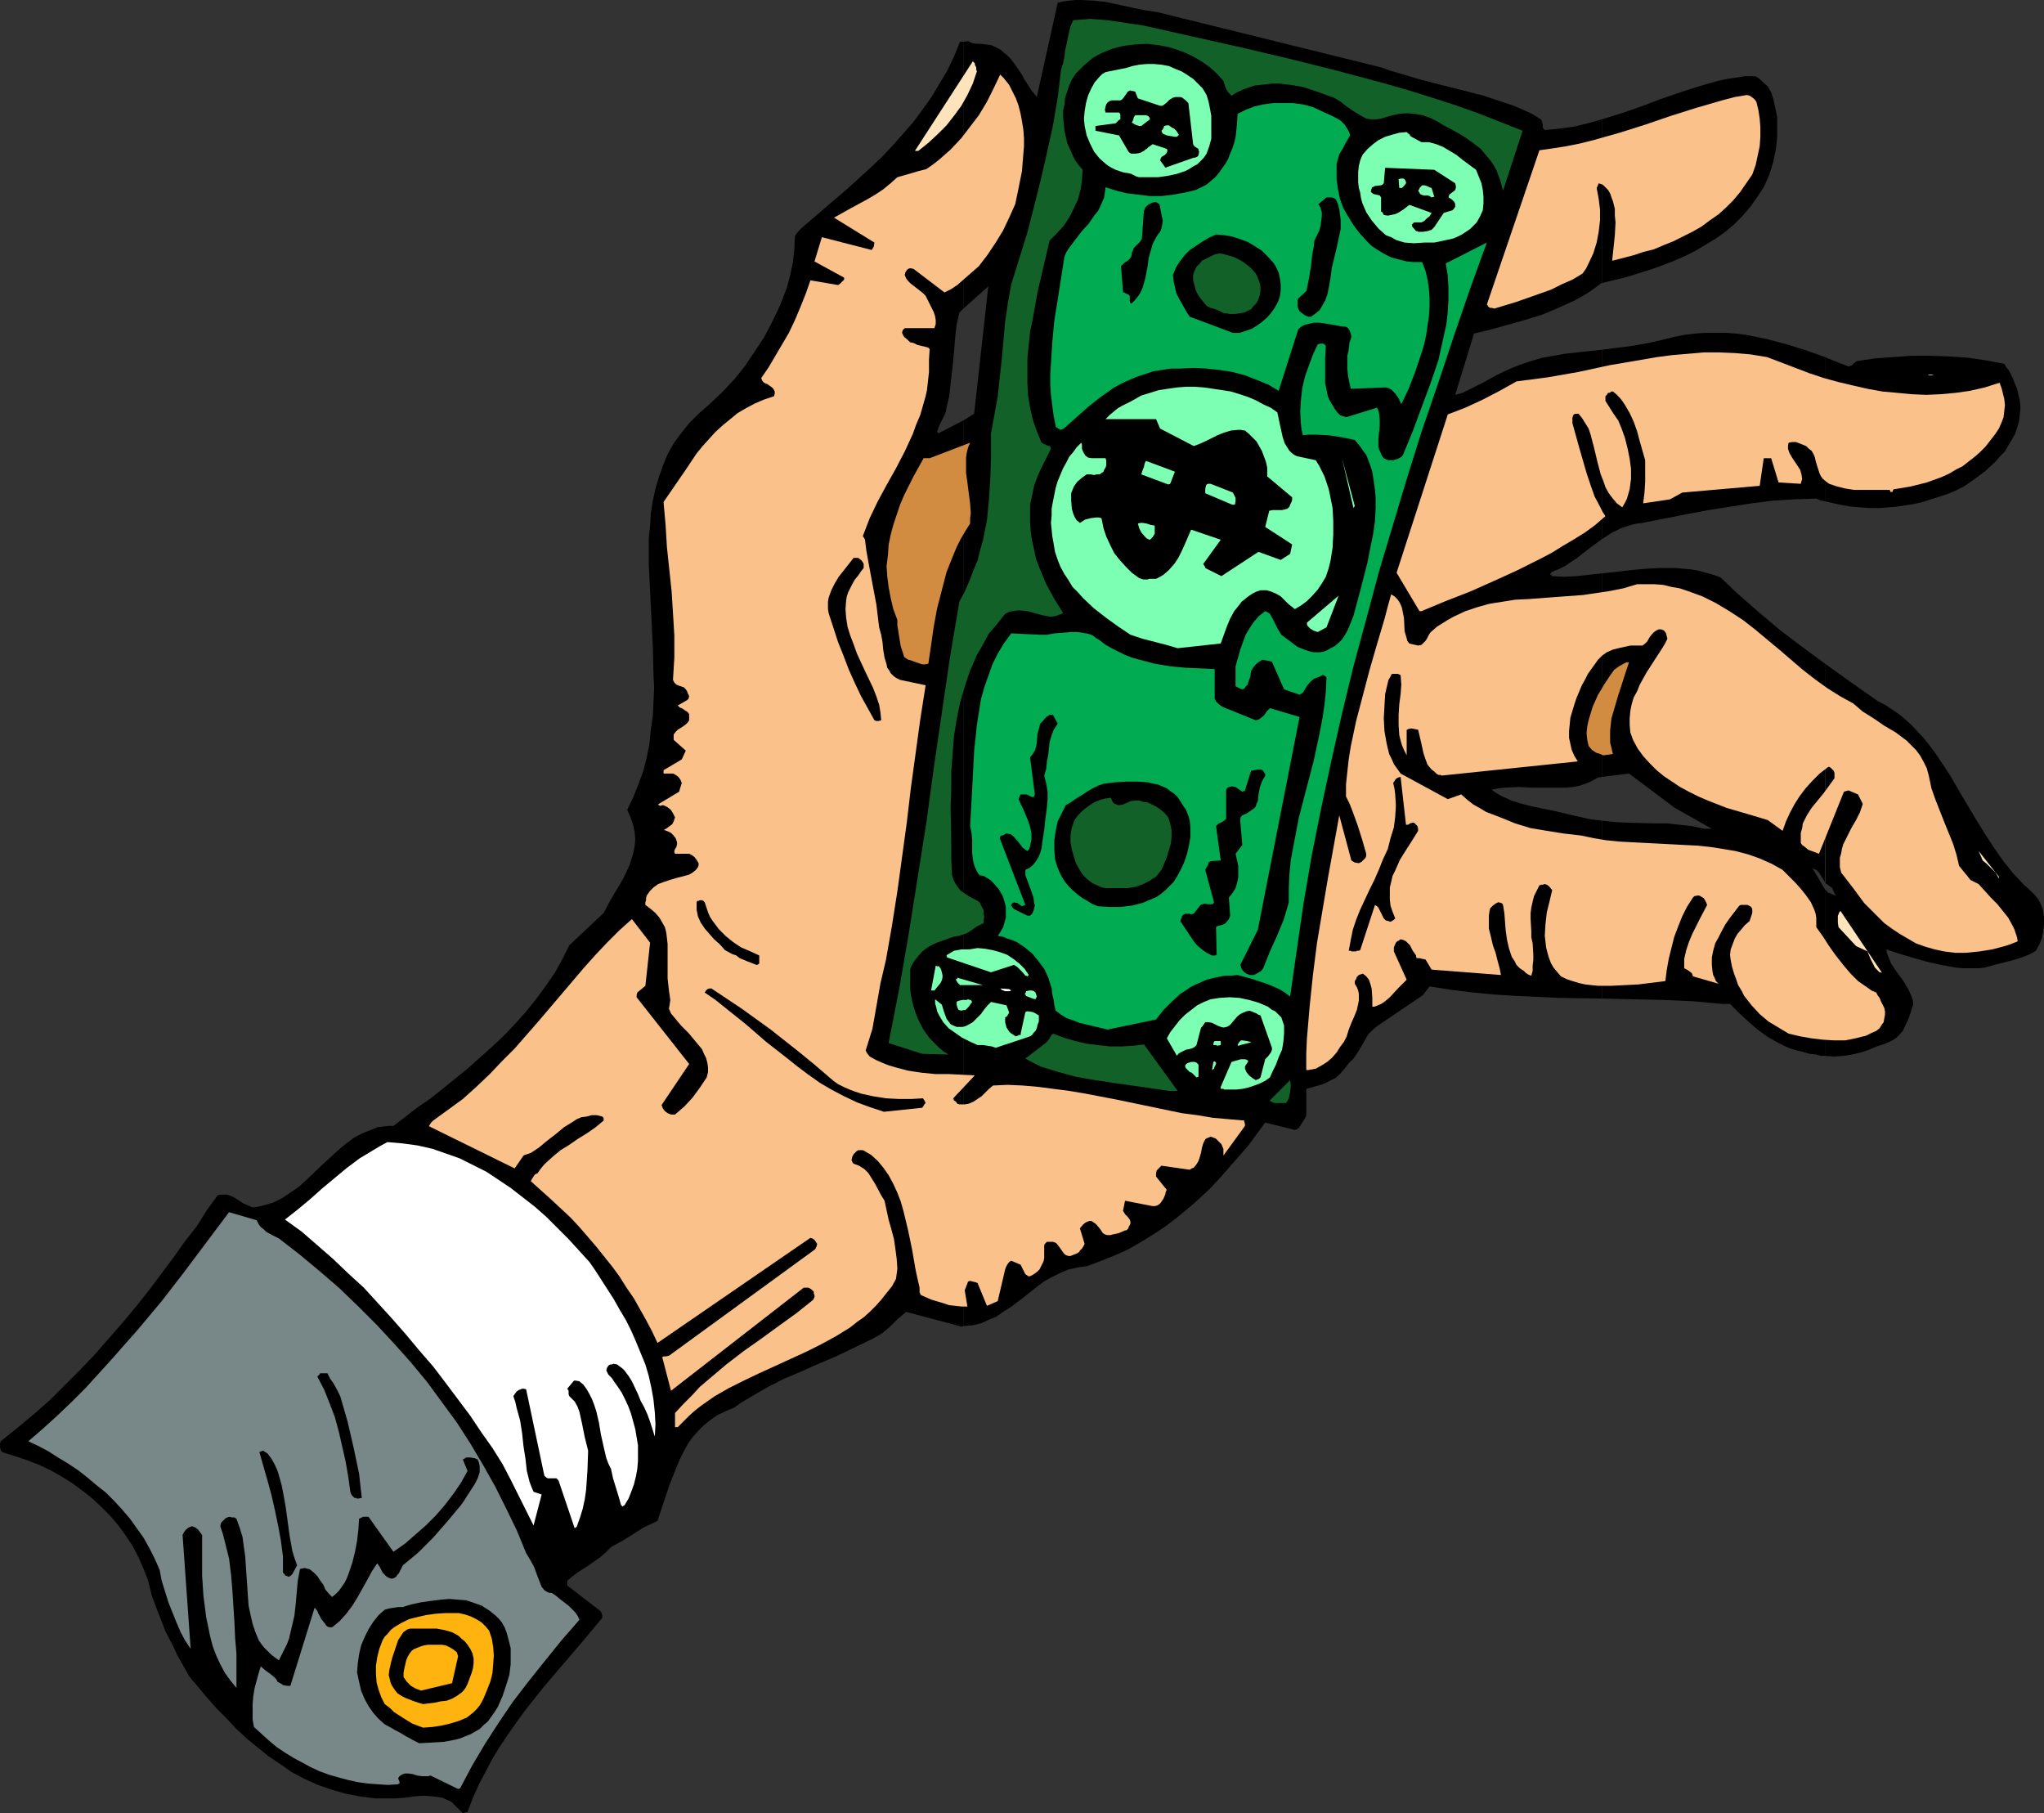 <?xml version="1.0" encoding="UTF-8" standalone="no"?>
<svg
   version="1.0"
   width="129.724mm"
   height="115.054mm"
   id="svg68"
   sodipodi:docname="Money 05.wmf"
   xmlns:inkscape="http://www.inkscape.org/namespaces/inkscape"
   xmlns:sodipodi="http://sodipodi.sourceforge.net/DTD/sodipodi-0.dtd"
   xmlns="http://www.w3.org/2000/svg"
   xmlns:svg="http://www.w3.org/2000/svg">
  <rect width="100%" height="100%" fill="#333333" stroke="none"/>
  <sodipodi:namedview
     id="namedview68"
     pagecolor="#ffffff"
     bordercolor="#000000"
     borderopacity="0.25"
     inkscape:showpageshadow="2"
     inkscape:pageopacity="0.0"
     inkscape:pagecheckerboard="0"
     inkscape:deskcolor="#d1d1d1"
     inkscape:document-units="mm" />
  <defs
     id="defs1">
    <pattern
       id="WMFhbasepattern"
       patternUnits="userSpaceOnUse"
       width="6"
       height="6"
       x="0"
       y="0" />
  </defs>
  <path
     style="fill:#000000;fill-opacity:1;fill-rule:evenodd;stroke:none"
     d="m 437.774,213.304 v 39.914 l 2.101,0.162 2.262,-0.162 2.101,-0.323 2.101,-0.485 1.939,-0.646 1.939,-0.808 1.939,-0.646 1.778,-0.808 0.97,-0.646 0.808,-0.808 0.808,-0.97 0.485,-1.131 0.646,-1.293 0.485,-1.293 0.808,-2.586 -0.162,-0.97 -0.323,-0.97 -0.808,-1.778 -0.97,-1.616 -2.101,-2.909 -0.97,-1.454 -0.646,-1.616 -0.323,-0.808 -0.162,-0.97 2.909,0.97 3.232,0.97 3.394,0.97 3.555,0.808 3.555,0.646 1.778,0.162 h 1.778 1.778 l 1.616,-0.162 1.778,-0.485 1.778,-0.485 1.293,-0.323 1.293,-0.323 2.262,-0.646 2.101,-0.808 0.97,-0.485 0.808,-0.485 0.808,-1.454 0.646,-1.616 0.323,-1.616 0.162,-1.778 v -1.778 l -0.323,-1.778 -0.646,-1.616 -0.485,-0.808 -0.646,-0.808 -1.293,-1.293 -1.454,-1.293 -2.586,-2.747 -2.424,-3.07 -2.262,-3.232 -2.101,-3.232 -2.101,-3.393 -4.04,-6.787 -1.939,-3.393 -2.101,-3.232 -2.101,-3.07 -2.262,-2.909 -2.424,-2.586 -1.293,-1.293 -1.293,-1.131 -1.454,-1.131 -1.454,-0.97 -1.454,-0.97 -1.616,-0.808 -6.464,-4.525 -6.302,-4.525 0.162,52.68 1.131,0.808 0.485,0.323 v 0.323 l 0.162,0.162 0.162,0.485 0.162,0.323 0.323,0.485 0.323,0.162 -2.101,-0.808 z"
     id="path1" />
  <path
     style="fill:#000000;fill-opacity:1;fill-rule:evenodd;stroke:none"
     d="m 437.774,85.645 v 34.581 l 2.101,0.485 2.262,0.485 2.101,0.323 2.101,0.162 2.262,0.162 h 2.101 l 2.101,-0.162 2.101,-0.162 2.101,-0.323 2.101,-0.323 2.101,-0.485 1.939,-0.646 2.101,-0.646 1.939,-0.646 1.939,-0.808 1.939,-0.97 2.586,-1.778 2.586,-1.939 2.424,-2.262 1.131,-1.293 1.131,-1.131 0.808,-1.454 0.808,-1.293 0.808,-1.454 0.485,-1.454 0.485,-1.616 0.162,-1.454 0.162,-1.778 -0.162,-1.778 -0.323,-1.293 -0.323,-1.454 -0.485,-1.131 -0.485,-1.293 -0.485,-0.97 -0.485,-0.97 -0.646,-0.808 -0.485,-0.808 -4.202,-0.808 -4.363,-0.646 -4.525,-0.323 -4.525,-0.162 h -4.525 l -4.686,0.323 -4.363,0.323 -4.202,0.646 -0.646,0.485 -0.485,0.485 -0.808,0.323 -2.909,-1.131 z"
     id="path2" />
  <path
     style="fill:#000000;fill-opacity:1;fill-rule:evenodd;stroke:none"
     d="M 437.774,120.226 V 85.645 l -4.525,-1.616 -4.686,-1.454 -4.848,-1.293 -2.424,-0.485 -2.424,-0.485 -2.424,-0.323 -2.424,-0.162 h -2.586 -2.424 l -2.424,0.162 -2.586,0.323 -2.424,0.485 -2.586,0.646 -3.555,0.808 -3.555,0.646 -3.717,0.485 -3.878,0.485 v 45.408 l 2.262,-1.454 2.262,-1.131 2.424,-0.808 1.454,-0.323 1.293,-0.162 10.666,-2.101 5.171,-0.97 5.171,-0.808 5.171,-0.808 5.171,-0.646 5.171,-0.323 5.171,-0.162 1.131,0.485 z"
     id="path3" />
  <path
     style="fill:#000000;fill-opacity:1;fill-rule:evenodd;stroke:none"
     d="m 437.774,211.849 v -52.68 l -5.494,-4.04 -5.333,-4.04 -5.171,-4.363 -2.586,-2.262 -2.586,-2.262 -3.878,-3.717 -1.778,-0.646 -1.778,-0.485 -1.778,-0.485 -1.778,-0.323 -3.717,-0.323 h -3.555 l -3.394,0.162 -3.555,0.323 -7.11,0.808 v 48.801 l 6.464,-0.808 10.989,8.241 8.888,5.009 h -1.778 l -3.07,-0.646 -2.909,-0.323 -3.07,-0.323 h -3.07 l -6.141,-0.162 -3.232,-0.162 -3.07,-0.323 v 42.661 l 14.544,0.323 7.272,0.323 7.11,0.646 h 1.778 l 2.101,2.101 2.262,2.101 2.262,1.939 2.424,1.778 2.586,1.454 1.293,0.646 1.454,0.646 1.616,0.485 1.454,0.323 1.616,0.485 1.616,0.162 1.131,0.323 h 0.97 v -39.914 l -3.07,-5.171 0.485,0.323 0.485,0.162 0.323,0.323 0.323,0.323 1.616,2.586 z"
     id="path4" />
  <path
     style="fill:#000000;fill-opacity:1;fill-rule:evenodd;stroke:none"
     d="m 384.284,28.602 v 39.267 l 5.979,-1.454 5.656,-1.778 2.747,-0.97 2.909,-1.131 2.586,-1.131 2.586,-1.293 2.424,-1.454 2.424,-1.454 2.262,-1.616 2.101,-1.778 1.939,-1.939 1.939,-2.262 1.616,-2.262 1.616,-2.424 1.293,-2.909 0.97,-3.07 0.646,-3.07 0.323,-3.07 v -1.616 -1.616 -1.454 l -0.323,-1.616 -0.323,-1.454 -0.323,-1.454 -0.485,-1.454 -0.808,-1.454 -0.808,-0.646 -0.808,-0.808 -0.808,-0.646 -0.646,-0.323 h -2.262 l -2.101,0.323 -2.262,0.323 -2.262,0.485 -4.525,1.293 -4.525,1.454 -4.686,1.616 -4.686,1.778 -4.686,1.616 z"
     id="path5" />
  <path
     style="fill:#000000;fill-opacity:1;fill-rule:evenodd;stroke:none"
     d="M 384.284,67.869 V 28.602 l -3.394,0.97 -3.394,0.808 -3.555,0.485 -3.394,0.323 -0.323,-0.323 -0.162,-0.323 v -0.646 l -0.162,-0.646 -0.162,-0.485 -0.162,-0.162 -2.101,-1.293 -2.101,-0.97 -2.262,-0.97 -2.424,-0.808 -4.848,-1.616 -5.01,-1.293 -5.171,-1.293 -5.01,-1.293 -4.848,-1.454 -2.262,-0.646 -2.262,-0.808 -53.651,-13.251 -3.232,-0.485 -3.07,-0.646 L 265.347,0.485 262.438,0.162 259.529,0 h -1.454 l -1.616,0.162 -1.293,0.162 -1.454,0.323 -5.01,22.623 -1.293,-1.616 -1.131,-1.778 -0.646,-0.97 -0.485,-0.97 -1.293,-1.939 -1.454,-1.939 -0.808,-0.808 -0.808,-0.646 -0.97,-0.808 -0.97,-0.485 -1.131,-0.485 -1.131,-0.162 -1.293,-0.162 h -1.131 l -0.97,-0.162 -0.97,-0.485 -1.131,0.162 v 63.991 l 5.979,-5.333 -3.394,30.541 -2.586,1.616 v 217.182 l 2.101,-0.162 2.101,-0.485 1.778,-0.808 1.939,-0.808 1.616,-1.131 1.778,-1.131 3.232,-2.424 3.232,-2.585 1.778,-1.293 1.778,-0.97 1.939,-0.97 1.939,-0.808 2.262,-0.485 2.262,-0.323 3.394,-1.293 3.232,-1.293 3.232,-1.454 3.07,-1.778 2.909,-1.778 2.909,-1.939 2.747,-2.101 2.747,-2.262 2.586,-2.262 2.586,-2.424 2.424,-2.586 2.262,-2.586 2.262,-2.585 2.262,-2.586 4.04,-5.494 7.11,1.778 0.485,-0.162 0.485,-0.323 0.485,-0.808 0.646,-0.97 0.646,-1.131 v -6.464 l 2.909,-0.808 1.454,-0.485 1.293,-0.646 1.293,-0.646 1.131,-0.97 1.131,-1.293 0.97,-1.293 1.131,-1.131 0.808,-1.131 1.454,-2.424 0.646,-1.131 0.646,-1.131 0.97,-0.97 1.131,-0.97 10.989,-7.433 1.616,-2.101 5.171,0.808 5.171,0.646 5.171,0.485 5.171,0.323 10.342,0.485 10.342,0.162 v -42.661 l -2.747,-0.323 -2.909,-0.646 -2.747,-0.646 -2.747,-0.646 -5.494,-1.131 -2.586,-0.646 -2.586,-0.808 -2.424,-1.131 -1.131,-0.646 -1.131,-0.808 1.616,-0.323 1.616,-0.162 3.232,-0.162 3.394,0.162 h 3.232 3.232 1.616 l 1.616,-0.162 1.616,-0.323 1.454,-0.485 1.454,-0.646 1.454,-0.808 0.97,-0.162 v -48.801 l -3.07,0.323 -2.909,0.323 -3.07,0.162 -3.07,-0.162 v -0.162 -0.162 h -0.323 v -0.162 0 l 0.162,-0.162 0.162,-0.323 1.616,-0.646 1.616,-0.808 1.454,-0.97 1.454,-0.97 2.909,-2.262 3.07,-2.262 V 83.867 l -5.979,0.646 -2.909,0.323 -2.747,0.485 -2.747,0.485 -2.747,0.808 -2.424,0.808 -2.424,0.97 -1.778,0.808 -1.616,0.808 -3.232,1.778 -3.232,1.616 -1.616,0.808 -1.778,0.485 4.525,-14.705 4.04,-0.97 4.04,-1.131 4.04,-1.131 4.202,-1.293 3.878,-1.616 3.878,-1.778 1.778,-0.97 1.616,-0.97 1.616,-1.131 1.454,-1.131 z"
     id="path6" />
  <path
     style="fill:#000000;fill-opacity:1;fill-rule:evenodd;stroke:none"
     d="M 231.088,74.01 V 10.019 h -0.808 l -1.454,3.555 -1.616,3.393 -1.939,3.232 -1.939,3.232 -2.101,2.909 -2.262,3.07 -2.424,2.747 -2.424,2.747 -2.586,2.747 -2.747,2.585 -5.494,5.009 -5.656,4.848 -5.656,4.848 -0.808,0.97 -0.485,0.646 -0.162,3.232 -0.323,3.07 -0.646,3.07 -0.808,3.07 -1.616,4.201 -1.939,4.04 -1.939,3.717 -2.262,3.393 -2.262,3.393 -2.586,3.232 -2.909,3.07 -3.07,2.909 -2.586,2.262 -2.262,2.262 -1.939,2.424 -1.778,2.424 -1.454,2.585 -1.131,2.747 -0.97,2.747 -0.808,2.747 -0.646,2.909 -0.485,3.07 -0.162,2.909 -0.323,3.07 v 3.07 3.232 l 0.323,6.464 0.646,13.251 0.162,6.625 0.162,3.393 -0.162,3.232 -0.162,3.393 -0.485,3.232 -0.323,3.393 -0.646,3.232 -0.808,3.232 -1.131,3.07 -1.293,3.232 -1.454,3.07 0.808,1.778 0.646,1.939 0.323,1.616 0.162,1.778 -0.162,1.616 -0.323,1.616 -0.485,1.616 -0.485,1.454 -1.454,3.07 -1.616,2.747 -1.616,2.747 -1.454,2.747 -8.242,7.756 -1.616,3.232 -1.778,3.232 -2.101,3.07 -2.262,3.07 -2.424,3.07 -2.586,2.909 -2.747,2.909 -2.909,2.747 -2.909,2.586 -3.07,2.747 -5.979,4.848 -3.07,2.424 -3.07,2.101 -2.909,2.262 -2.747,2.101 h -1.293 l -1.293,0.162 -1.293,0.162 -1.131,0.485 -2.101,0.808 -2.262,1.131 -1.939,1.454 -1.939,1.616 -3.878,3.555 -3.717,3.555 -1.778,1.616 -2.101,1.454 -1.939,1.293 -2.262,1.131 -1.131,0.323 -1.131,0.323 -1.293,0.323 -1.293,0.162 -1.131,-0.485 -1.131,-0.485 -1.939,-1.293 -0.97,-0.485 -0.97,-0.323 h -0.97 -0.646 l -0.646,0.162 -2.586,3.555 -2.424,3.878 -2.909,3.717 -2.747,3.878 -2.909,3.878 -2.909,3.878 -3.07,3.878 -3.232,3.878 -3.394,3.878 -3.394,3.878 -3.394,3.555 -3.717,3.717 -3.555,3.555 -3.878,3.393 -3.878,3.232 -4.04,3.232 L 0,346.295 v 0.646 l 0.162,0.808 0.323,0.485 3.07,0.97 2.909,0.97 2.909,1.131 2.747,1.293 2.586,1.454 2.586,1.616 2.424,1.778 2.262,1.778 2.262,2.101 2.101,2.101 1.939,2.262 1.778,2.424 1.616,2.424 1.454,2.747 1.293,2.909 1.131,2.909 0.808,3.393 1.131,3.07 1.131,2.909 1.131,2.909 1.454,2.747 1.293,2.747 2.909,5.171 4.202,5.009 2.262,2.585 2.424,2.424 2.262,2.424 2.586,2.424 2.586,2.101 2.586,2.101 2.909,1.939 2.747,1.939 3.07,1.616 3.232,1.454 3.232,1.131 3.394,0.97 3.394,0.646 3.717,0.485 h 2.262 2.424 l 2.424,-0.162 2.262,-0.323 2.262,-0.162 2.262,0.162 1.131,0.162 1.131,0.162 0.97,0.485 1.131,0.485 2.747,2.747 0.485,-0.162 0.646,-0.162 1.293,-3.393 1.454,-3.232 1.616,-3.07 1.616,-3.07 1.778,-2.909 1.939,-2.909 1.939,-2.747 2.101,-2.909 4.363,-5.494 4.525,-5.333 4.848,-5.656 2.424,-2.909 2.424,-2.909 v -0.646 l -0.162,-0.485 -0.162,-0.323 -0.323,-0.323 -7.757,-5.979 v -1.131 l 1.131,-0.97 1.293,-0.97 2.747,-1.778 2.747,-1.939 1.293,-1.131 1.293,-1.293 1.454,-0.808 1.454,-0.808 2.586,-1.616 2.586,-1.616 1.454,-0.646 1.616,-0.808 1.454,-4.363 1.454,-4.363 1.616,-4.04 0.808,-1.939 0.97,-1.939 0.97,-1.778 1.131,-1.616 1.293,-1.454 1.454,-1.454 1.616,-1.293 1.616,-1.131 2.101,-0.97 1.939,-0.808 1.778,-1.293 1.939,-1.131 3.878,-2.262 4.04,-2.101 4.202,-1.778 4.363,-1.939 4.202,-1.778 4.363,-2.101 4.363,-2.101 1.131,-0.646 1.131,-0.646 0.97,-0.808 0.97,-0.808 1.778,-1.778 2.101,-1.778 12.766,3.393 0.485,0.162 0.485,-0.162 V 100.834 l -5.979,3.07 -0.323,-0.323 0.485,-1.454 0.646,-1.293 0.646,-1.293 0.323,-0.808 0.162,-0.97 0.646,-2.747 0.323,-2.909 0.646,-5.656 0.485,-5.817 0.323,-2.747 0.646,-2.909 z"
     id="path7" />
  <path
     style="fill:#788787;fill-opacity:1;fill-rule:evenodd;stroke:none"
     d="m 110.373,428.869 2.909,-5.494 3.07,-5.171 3.232,-5.009 3.394,-5.009 3.717,-4.848 3.878,-4.848 4.04,-5.009 4.363,-5.009 -0.323,-0.808 -0.646,-0.97 -0.808,-0.808 -0.808,-0.808 -2.101,-1.616 -0.97,-0.808 -0.97,-0.646 h -0.485 l -0.485,-0.162 -0.808,-0.485 -0.646,-0.808 -0.323,-0.808 -0.808,-2.101 -0.646,-1.778 -0.97,-1.778 -0.97,-1.616 -2.262,-5.494 -2.586,-5.333 -2.586,-5.171 -2.909,-5.171 -3.07,-5.171 -3.232,-5.009 -3.555,-4.848 -3.555,-4.848 -3.878,-4.686 -4.04,-4.525 -4.202,-4.525 -4.363,-4.363 -4.525,-4.363 -4.686,-4.04 -4.848,-4.04 -5.01,-3.878 -1.616,-0.808 -1.454,-0.808 -0.646,-0.646 -0.646,-0.485 -0.485,-0.646 -0.485,-0.97 -6.626,-1.939 -5.333,7.11 -5.333,7.11 -5.494,7.11 -5.818,6.949 -6.141,6.949 -3.07,3.393 -3.232,3.555 -3.232,3.232 -3.394,3.232 -3.555,3.232 -3.555,3.07 2.424,1.131 2.424,1.293 2.262,1.454 2.424,1.454 2.424,1.616 2.262,1.778 2.101,1.778 2.262,1.778 1.939,1.939 1.939,2.101 1.939,2.262 1.616,2.262 1.616,2.262 1.454,2.586 1.293,2.585 1.131,2.586 0.485,2.586 0.808,2.586 0.808,2.585 0.97,2.424 0.97,2.424 0.97,2.262 1.131,2.101 1.293,1.939 -1.939,-27.309 0.323,-0.646 0.485,-0.646 0.646,-0.485 0.808,-0.323 0.808,0.323 0.646,0.485 0.485,0.646 0.485,0.646 v 4.686 5.009 l 0.323,5.009 0.323,2.424 0.323,2.586 0.485,2.262 0.485,2.424 0.646,2.424 0.808,2.101 0.97,2.101 1.131,2.101 1.293,1.778 1.454,1.778 v -8.241 l -0.323,-3.717 -0.162,-3.717 -0.485,-7.595 -0.323,-3.878 -0.485,-3.878 -0.97,-3.878 -0.485,-1.939 -0.646,-1.939 0.162,-0.808 0.485,-0.485 0.646,-0.646 0.808,-0.323 0.808,0.162 h 0.485 l 0.485,0.323 0.808,2.262 0.646,2.101 0.323,2.424 0.323,2.262 0.323,4.848 0.323,4.686 0.162,2.262 0.485,2.262 0.485,2.101 0.646,1.939 0.808,1.939 0.646,0.97 0.646,0.808 0.808,0.808 0.808,0.808 0.808,0.646 1.131,0.808 0.646,-1.293 0.646,-1.293 0.646,-1.293 0.485,-1.293 0.646,-2.747 0.646,-2.747 0.323,-2.909 0.485,-5.494 0.485,-2.586 0.162,-0.323 h 0.323 l 0.646,-0.162 0.646,0.162 0.646,0.162 0.97,0.808 0.808,0.808 0.646,0.97 0.808,1.131 0.485,1.131 0.808,0.97 0.808,0.808 0.808,-0.646 0.808,-0.808 0.808,-1.131 0.646,-0.97 0.485,-0.97 0.485,-1.293 0.808,-2.424 0.646,-2.586 0.485,-2.585 0.323,-2.747 0.162,-2.586 0.646,-0.323 0.323,-0.162 h 0.162 1.131 l 5.979,8.403 2.747,-1.939 2.424,-2.101 2.586,-2.262 2.424,-2.424 2.101,-2.424 2.101,-2.747 1.778,-2.586 1.616,-2.909 -1.131,-2.747 0.323,-0.162 0.485,-0.323 h 0.97 l 0.97,0.162 0.485,0.162 0.323,0.162 0.323,0.808 0.162,0.808 v 0.646 0.808 l -0.485,1.454 -0.646,1.293 -1.778,2.747 -0.808,1.293 -0.808,1.131 -3.232,3.878 -3.394,3.878 -1.778,1.778 -1.778,1.778 -1.939,1.616 -1.778,1.454 -0.485,0.97 -0.485,0.97 -0.323,0.323 -0.323,0.485 -0.485,0.323 -0.485,0.162 -0.646,-0.162 -0.646,-0.323 -0.485,-0.485 -0.485,-0.485 -0.646,-1.293 -0.323,-0.485 -0.323,-0.485 -1.293,1.939 -1.131,2.101 -2.262,4.04 -1.293,2.101 -1.454,1.939 -1.616,1.778 -1.778,1.454 h -0.646 l -0.485,-0.162 -0.323,-0.323 -0.323,-0.485 -0.808,-0.97 -0.485,-0.97 -0.323,-0.485 v -0.323 h -0.162 v -0.162 l -0.323,-0.485 -0.162,-0.162 -0.162,-0.162 v 0 l -5.818,18.745 h -0.323 -0.323 l -0.97,-0.162 -0.323,-0.162 -0.485,-0.323 -0.646,-0.323 -0.323,-0.646 -0.485,-0.485 -0.97,-0.808 -1.131,-0.808 -1.131,-0.97 -0.485,1.616 -0.485,1.778 -0.485,1.778 -0.323,1.939 -0.162,1.939 v 1.939 1.778 l 0.323,1.778 1.778,1.616 1.778,1.616 1.939,1.616 1.939,1.293 2.101,1.293 2.101,1.131 2.101,1.131 2.101,0.97 2.262,0.808 2.262,0.646 2.424,0.646 2.262,0.485 2.424,0.323 2.262,0.162 2.424,0.162 2.424,-0.162 0.162,-0.162 h 0.162 v -0.485 l -0.162,-0.323 -0.162,-0.485 0.323,-0.485 0.485,-0.323 0.323,-0.162 0.485,-0.162 h 0.808 l 1.131,0.162 0.485,0.162 0.485,0.162 1.131,0.162 h 1.131 0.485 l 0.485,-0.162 6.626,3.232 z"
     id="path8" />
  <path
     style="fill:#000000;fill-opacity:1;fill-rule:evenodd;stroke:none"
     d="m 101,418.043 2.747,-0.162 2.747,-0.162 2.586,-0.485 1.293,-0.323 1.131,-0.485 1.293,-0.485 1.131,-0.646 1.131,-0.646 0.97,-0.97 0.97,-0.808 0.808,-1.131 0.808,-1.131 0.808,-1.293 1.131,-2.586 0.808,-2.424 0.808,-2.586 0.323,-2.586 v -2.586 -1.293 l -0.323,-1.293 -0.323,-1.293 -0.323,-1.131 -0.485,-1.293 -0.646,-1.131 -0.646,-0.808 -0.808,-0.808 -1.616,-1.293 -1.778,-1.131 -1.778,-0.646 -1.939,-0.646 -2.101,-0.162 -1.939,-0.162 -1.939,0.162 -2.586,0.323 -1.131,0.162 -1.131,0.162 -2.262,0.485 -1.131,0.323 -0.97,0.323 h -1.131 l -0.97,0.162 -1.131,0.162 -1.131,0.323 -1.454,1.293 -1.293,1.616 -1.131,1.778 -0.97,1.939 -0.808,1.939 -0.485,2.101 -0.323,2.262 -0.162,2.101 0.485,2.262 0.485,2.101 0.808,1.939 0.97,1.778 1.131,1.616 1.293,1.454 1.454,1.293 1.778,0.97 0.808,0.485 0.97,0.485 1.616,0.97 0.646,0.323 0.808,0.485 1.616,0.808 z"
     id="path9" />
  <path
     style="fill:#ffb30f;fill-opacity:1;fill-rule:evenodd;stroke:none"
     d="m 101.485,414.326 2.262,-0.162 2.101,-0.323 2.101,-0.485 2.101,-0.646 1.939,-0.808 0.808,-0.646 0.808,-0.646 0.808,-0.808 0.646,-0.808 0.485,-0.808 0.485,-0.97 0.808,-1.939 0.808,-2.101 0.485,-1.939 0.162,-2.101 0.162,-2.101 -0.162,-2.101 -0.323,-1.939 -0.646,-1.939 -0.808,-0.97 -0.97,-0.97 -1.293,-0.808 -1.293,-0.646 -1.454,-0.485 -1.454,-0.323 h -1.616 -1.616 l -2.424,0.162 -2.262,0.323 -2.101,0.485 -1.939,0.485 -1.939,0.97 -1.616,0.97 -0.808,0.646 -0.646,0.808 -0.808,0.808 -0.485,0.808 -0.808,2.101 -0.485,1.939 -0.323,2.101 v 1.939 l 0.162,2.101 0.485,1.778 0.646,1.778 0.808,1.616 1.293,0.97 0.97,0.97 2.262,1.454 2.101,1.293 1.293,0.485 z"
     id="path10" />
  <path
     style="fill:#000000;fill-opacity:1;fill-rule:evenodd;stroke:none"
     d="m 101.485,408.67 2.747,-0.323 1.454,-0.323 1.454,-0.162 1.293,-0.485 1.131,-0.646 1.131,-0.808 0.485,-0.485 0.485,-0.646 0.485,-0.97 0.485,-1.293 0.485,-1.293 0.323,-1.131 0.162,-1.293 v -1.131 l -0.323,-1.293 -0.485,-0.97 -0.646,-0.97 -0.646,-0.808 -0.808,-0.646 -0.646,-0.646 -0.808,-0.485 -0.97,-0.485 -1.778,-0.485 -1.778,-0.323 h -1.939 -3.878 -0.485 l -0.646,0.162 -0.485,0.323 -0.485,0.323 -0.646,0.97 -0.646,0.97 -0.97,2.909 -0.485,1.454 -0.323,1.293 -0.323,1.454 -0.162,1.293 0.323,1.293 0.162,0.646 0.323,0.646 0.646,0.97 0.646,0.808 0.97,0.646 0.97,0.485 2.101,0.808 0.97,0.323 z"
     id="path11" />
  <path
     style="fill:#ffb30f;fill-opacity:1;fill-rule:evenodd;stroke:none"
     d="m 101,405.438 7.434,-1.778 1.454,-6.464 -0.323,-0.97 -0.808,-0.646 -0.808,-0.485 -0.97,-0.485 -0.97,-0.162 h -1.131 -2.262 l -0.97,0.162 -0.97,0.323 -0.808,0.323 -0.323,0.162 h -0.162 l -0.646,0.485 -0.485,0.646 -0.485,0.808 -0.323,0.808 -0.485,2.101 -0.162,0.97 v 0.97 l 0.808,1.131 0.97,0.97 1.131,0.646 z"
     id="path12" />
  <path
     style="fill:#000000;fill-opacity:1;fill-rule:evenodd;stroke:none"
     d="m 69.165,378.129 0.485,-0.162 0.323,-0.323 0.162,-0.162 1.131,-2.101 -0.646,-1.778 -0.485,-1.616 -0.646,-3.555 -0.485,-3.555 -0.485,-3.555 -0.646,-3.555 -0.323,-1.616 -0.485,-1.778 -0.485,-1.616 -0.646,-1.454 -0.808,-1.454 -0.97,-1.293 -0.808,-0.485 -0.162,-0.162 h -0.162 l -0.808,0.323 0.97,3.393 0.97,3.393 0.97,3.555 0.808,3.555 0.808,3.878 0.646,3.555 0.485,3.717 v 3.878 l 0.485,0.485 v 0.162 0 l 0.485,0.162 z"
     id="path13" />
  <path
     style="fill:#ffffff;fill-opacity:1;fill-rule:evenodd;stroke:none"
     d="m 138.329,366.171 0.808,-2.262 0.646,-2.101 0.485,-2.262 0.323,-2.262 0.323,-4.686 0.162,-4.686 -0.808,-3.232 -0.323,-1.616 -0.323,-1.616 -0.323,-1.454 -0.323,-1.454 -0.485,-1.293 -0.646,-1.131 -1.293,-1.293 -0.162,-0.485 v -0.808 l -0.323,-0.485 1.616,-1.939 h 0.485 l 0.808,0.162 0.97,0.808 0.808,1.131 0.646,1.131 0.646,1.293 0.485,1.293 0.485,1.454 0.646,2.747 0.485,2.909 0.646,2.909 0.646,2.747 0.485,1.293 0.646,1.293 0.485,2.262 1.293,4.201 0.646,2.262 h 0.162 v 0.162 l 0.162,0.162 v 0 l 0.162,-0.162 0.323,-0.162 0.97,-1.616 0.646,-1.616 0.646,-1.778 0.485,-1.939 0.323,-1.778 0.162,-1.939 v -1.778 -1.939 l -0.323,-1.939 -0.323,-1.939 -0.485,-1.778 -0.485,-1.778 -0.646,-1.778 -0.808,-1.778 -0.808,-1.616 -0.97,-1.454 -0.808,-1.131 -0.646,-0.97 -0.808,-0.808 -0.485,-0.97 0.162,-0.646 0.323,-0.485 0.162,-0.162 0.323,-0.162 h 0.323 l 0.485,-0.162 0.808,0.162 0.646,0.485 0.646,0.485 0.485,0.485 0.97,1.293 0.808,1.293 1.454,3.07 0.646,1.616 0.808,1.454 0.808,1.778 0.646,1.778 1.131,3.555 0.162,-2.909 -0.162,-2.909 -0.323,-3.07 -0.485,-2.747 -0.646,-2.909 -0.808,-2.747 -1.131,-2.747 -1.131,-2.747 -1.131,-2.586 -1.293,-2.586 -1.454,-2.424 -1.454,-2.586 -2.909,-4.525 -1.454,-2.262 -1.454,-2.101 -5.01,-5.494 -2.747,-2.747 -2.586,-2.586 -2.747,-2.424 -2.909,-2.262 -2.909,-2.262 -2.909,-1.939 -2.909,-1.939 -3.232,-1.616 -3.232,-1.616 -3.232,-1.131 -3.232,-1.131 -3.555,-0.808 -3.555,-0.485 -3.717,-0.323 -1.778,0.97 -1.616,0.97 -3.232,1.939 -3.232,2.424 -2.909,2.424 -2.909,2.424 -2.909,2.586 -2.909,2.424 -3.07,2.424 4.04,2.909 3.717,3.232 3.717,3.232 3.717,3.555 3.717,3.393 3.394,3.717 3.394,3.717 3.394,3.878 3.232,3.878 3.232,3.717 3.07,4.04 2.909,3.878 2.909,3.878 2.586,3.878 2.747,3.878 2.424,3.878 1.939,3.717 1.778,3.555 1.778,3.555 0.97,1.939 0.97,1.939 1.939,-7.433 -1.939,-0.646 -0.485,-1.131 -0.485,-1.293 -0.646,-2.585 -0.323,-2.909 -0.485,-3.07 -0.323,-3.07 -0.485,-3.07 -0.808,-2.909 -0.323,-1.454 -0.485,-1.454 0.323,-0.485 0.485,-0.646 0.485,-0.323 0.808,-0.323 h 0.485 l 0.485,0.162 4.363,20.684 0.323,0.323 0.485,0.323 h 1.616 0.485 l 0.485,0.485 3.878,11.473 z"
     id="path14" />
  <path
     style="fill:#000000;fill-opacity:1;fill-rule:evenodd;stroke:none"
     d="m 85.648,359.384 h 0.323 l 0.808,-0.162 -0.323,-2.909 -0.323,-2.909 -0.646,-3.07 -0.646,-3.07 -1.454,-6.302 -1.778,-6.141 -0.808,-1.616 -0.808,-1.454 -0.808,-1.131 -0.646,-1.293 h -0.808 -0.97 v 0.162 l -0.162,0.162 -0.485,0.485 1.616,3.07 1.293,3.232 1.293,3.393 0.97,3.555 0.808,3.555 0.808,3.555 0.646,3.717 0.485,3.555 0.162,0.485 0.323,0.485 0.485,0.485 h 0.323 z"
     id="path15" />
  <path
     style="fill:#fac28a;fill-opacity:1;fill-rule:evenodd;stroke:none"
     d="m 162.569,342.255 1.293,-1.293 1.454,-1.454 1.454,-1.293 1.454,-1.131 3.232,-2.262 3.394,-1.939 3.555,-1.778 3.717,-1.778 7.434,-3.393 3.878,-1.778 3.555,-1.778 3.555,-1.939 3.394,-2.101 1.616,-1.293 1.616,-1.131 1.454,-1.293 1.454,-1.454 1.293,-1.454 1.293,-1.616 1.293,-1.616 0.97,-1.778 0.323,-2.424 -0.162,-2.424 -0.323,-2.424 -0.323,-2.262 -0.646,-2.424 -0.646,-2.262 -0.485,-2.262 -0.485,-2.262 -0.808,-1.293 -1.454,-2.747 -0.808,-1.293 -0.808,-1.293 -0.97,-0.97 -1.293,-0.808 -1.293,-0.485 -0.162,-0.162 v 0 l -0.162,-0.323 -0.162,-0.323 0.162,-0.808 0.323,-0.646 0.646,-0.646 0.485,-0.323 h 1.131 l 1.939,1.131 1.616,1.454 1.454,1.778 1.131,1.616 1.131,2.101 0.97,2.101 0.808,2.101 0.646,2.262 1.131,4.686 0.97,4.686 0.808,4.686 0.485,2.262 0.485,2.101 v 0.646 0.485 l 0.323,0.646 2.586,1.131 2.747,0.808 1.454,0.485 1.454,0.162 1.454,0.162 h 1.454 l -0.646,-3.878 0.808,-2.101 0.485,-0.162 0.646,0.162 0.646,0.162 0.485,0.162 2.262,5.494 2.586,-1.131 1.778,-7.595 0.162,-0.485 0.323,-0.646 0.485,-0.646 0.485,-0.323 2.262,0.97 1.131,2.262 0.485,0.323 0.162,0.162 h 0.485 l 0.646,-0.323 0.485,-0.323 0.646,-0.485 0.485,-0.485 0.646,-1.293 0.323,-0.646 0.162,-0.808 v -2.747 -0.323 l 0.162,-0.323 0.162,-0.162 0.323,-0.323 h 0.808 0.646 l 0.485,0.162 0.323,0.162 0.646,0.808 1.131,1.616 0.323,0.323 0.323,0.162 0.485,0.162 h 0.485 l 0.808,-0.323 0.808,-0.323 0.485,-0.323 0.162,-0.323 0.485,-0.485 0.323,-0.485 0.323,-0.646 -1.131,-3.717 0.808,-0.97 0.646,-0.485 0.808,-0.323 h 0.485 l 0.485,0.323 0.485,0.323 0.323,0.323 0.808,0.97 0.646,0.97 0.485,0.323 0.646,0.162 h 0.646 l 0.646,-0.162 1.454,-0.323 1.454,-0.646 h 0.323 l 0.162,-0.162 0.323,-0.323 v -0.162 l 0.162,-0.323 0.323,-0.646 v -0.485 l -0.162,-0.485 -0.485,-0.646 -0.646,-0.646 -0.485,-0.808 0.485,-2.424 6.626,1.293 h 0.485 l 0.646,-0.162 0.485,-0.323 0.323,-0.323 0.646,-0.97 0.485,-1.131 v -0.323 l 0.162,-0.323 v -0.162 l 0.162,-0.162 -2.586,-3.232 v -0.646 l 0.162,-0.808 v 0 l 0.162,-0.162 0.323,-0.323 0.323,-0.323 0.323,-0.323 6.787,0.97 0.485,-0.323 0.485,-0.162 0.646,-0.808 0.485,-0.808 0.323,-0.97 0.323,-1.131 0.162,-0.97 0.323,-1.131 0.485,-0.97 0.162,-0.162 0.323,-0.162 0.808,-0.323 0.485,0.162 0.485,0.162 0.323,0.162 0.485,0.485 0.808,0.808 0.485,1.131 v 1.616 l 5.171,-7.11 v -0.485 l -0.162,-0.485 v -0.323 l -3.717,-0.323 -3.717,-0.323 -3.878,-0.646 -3.717,-0.485 -7.757,-1.616 -7.757,-1.616 -7.595,-1.454 -3.878,-0.646 -3.717,-0.485 -3.717,-0.485 -3.717,-0.323 -3.555,-0.162 -3.555,0.162 -0.97,0.808 -0.97,0.97 -0.808,0.808 -0.97,0.646 -0.97,0.646 -1.131,0.485 -0.97,0.162 h -1.293 l -0.485,-0.162 -0.323,-0.485 -0.485,-0.323 -0.162,-0.485 5.171,-5.494 -6.302,-0.323 h -3.232 l -3.232,-0.323 -3.232,-0.485 -3.07,-0.808 -1.616,-0.485 -1.616,-0.646 -1.454,-0.646 -1.454,-0.808 -0.646,-0.808 -0.162,-0.323 -0.162,-0.323 0.808,-2.586 0.808,-2.586 0.97,-5.494 0.97,-5.494 0.646,-2.747 0.646,-2.747 1.454,-8.241 1.293,-8.241 2.262,-16.483 0.97,-8.241 1.131,-8.241 1.131,-8.241 1.293,-8.241 -6.141,-1.293 -0.97,-0.485 -0.646,-0.485 -0.646,-0.646 -0.323,-0.646 -0.485,-0.646 -0.162,-0.808 -0.485,-1.616 -0.323,-1.939 -0.162,-1.778 -0.323,-1.778 -0.485,-1.778 -0.323,-2.586 -0.323,-2.747 -0.97,-5.171 -0.97,-5.171 -0.485,-2.747 -0.323,-2.585 -0.162,-0.323 -0.323,-0.485 v -0.162 l 1.616,-4.201 1.939,-4.04 2.101,-3.878 2.262,-4.04 2.101,-4.04 1.939,-4.201 0.808,-2.262 0.97,-2.262 0.646,-2.262 0.646,-2.262 0.323,-1.454 0.162,-1.454 0.323,-2.909 V 87.745 86.291 l 0.162,-2.585 -0.323,-0.323 -0.485,-0.162 -2.101,-0.485 -0.97,-0.485 -0.808,-0.162 -0.646,-0.646 -0.808,-0.646 -0.485,-0.97 0.162,-0.646 0.162,-0.162 0.323,-0.323 h 7.11 l 0.323,-0.97 v -0.97 l -0.162,-0.97 -0.323,-0.97 -0.97,-1.939 -0.97,-1.939 -0.646,-0.646 -0.808,-0.646 -1.454,-1.131 -0.646,-0.485 -0.646,-0.646 -0.485,-0.646 -0.323,-0.808 0.162,-0.646 0.323,-0.485 0.323,-0.323 0.485,-0.162 0.808,0.162 7.434,5.656 1.616,-0.808 1.454,-0.97 1.293,-1.131 1.293,-1.131 1.293,-1.131 1.293,-1.131 2.101,-2.747 1.939,-2.909 1.778,-2.909 1.454,-3.07 1.454,-3.232 0.808,-3.878 0.808,-4.04 0.323,-4.04 0.162,-1.939 v -1.939 l -0.162,-2.101 -0.323,-1.939 -0.323,-1.778 -0.485,-1.939 -0.646,-1.778 -0.808,-1.616 -0.808,-1.616 -1.293,-1.616 -0.485,-0.485 -0.323,-0.323 v -0.162 l -1.616,3.393 -1.616,3.232 -1.939,3.232 -2.101,2.747 -2.101,2.747 -2.586,2.747 -2.747,2.424 -1.454,1.131 -1.616,1.131 -1.939,0.485 -1.616,0.485 -3.394,0.97 -1.616,1.454 -1.778,1.454 -1.939,1.293 -1.939,1.131 -3.878,2.101 -4.04,2.262 9.696,5.979 -0.162,0.97 -0.485,0.808 -11.958,-3.07 -1.778,5.817 7.11,3.878 v 0.323 0.162 l -0.485,0.485 -0.485,0.485 -0.485,0.323 -6.626,-1.131 -1.131,3.232 -1.293,3.232 -1.293,3.07 -1.454,3.07 -1.616,2.747 -1.616,2.747 -1.616,2.747 -1.778,2.585 0.162,0.485 0.323,0.485 0.485,0.323 0.485,0.162 1.131,0.808 0.323,0.323 0.323,0.646 v 0.485 l -0.162,0.646 -2.424,0.808 -2.262,0.97 -2.101,1.131 -1.939,1.131 -1.778,1.454 -1.778,1.454 -1.778,1.616 -3.07,3.393 -1.454,1.778 -2.586,3.878 -5.333,7.756 0.485,5.494 0.323,5.333 1.131,10.665 0.323,5.171 0.323,5.333 v 5.333 l -0.323,5.333 0.162,0.323 0.162,0.323 0.485,0.485 0.808,0.323 0.97,0.323 0.485,0.485 0.323,0.485 0.162,0.485 0.323,0.646 -0.162,0.646 -0.162,0.162 -0.162,0.162 -2.262,1.293 0.162,0.162 0.323,0.323 0.485,0.162 0.485,0.323 0.485,0.323 0.485,0.323 0.323,0.485 v 0.646 0.808 l -0.323,0.485 -0.485,0.485 -0.646,0.485 -1.293,0.808 -0.485,0.485 -0.485,0.646 v 1.293 l 2.909,2.585 -0.97,2.101 -4.363,2.586 v 0.808 h 2.262 l 0.646,0.323 0.646,0.485 0.485,0.646 0.323,0.808 -0.646,2.101 -4.848,2.909 -0.162,0.162 0.162,0.162 0.323,0.162 0.485,-0.162 h 0.323 l 0.97,0.485 0.808,0.646 0.485,0.808 0.485,0.97 -0.162,0.485 -0.162,0.485 -0.162,0.323 -0.162,0.323 -0.646,0.485 -0.646,0.485 -0.808,0.485 h 0.323 l 0.323,0.162 0.485,0.162 0.646,0.323 0.485,0.485 0.646,0.808 0.162,0.485 0.162,0.485 v 0.485 l -0.162,0.646 -0.323,0.485 -0.162,0.485 v 0.323 l 0.162,0.323 h 3.394 l 0.646,0.323 0.646,0.485 0.485,0.646 0.485,0.808 v 0.485 l -0.162,0.485 -0.485,0.646 -0.808,0.646 -0.808,0.485 -3.07,0.808 -1.616,0.485 -1.454,0.485 -1.293,0.485 -1.131,0.808 -0.808,0.808 -0.808,1.131 -0.162,0.646 v 0.485 l -0.162,0.485 v 0.646 l 1.293,0.97 1.131,0.97 0.97,1.131 0.646,1.131 0.646,1.131 0.323,1.293 0.162,1.293 0.162,1.454 v 2.586 5.656 l 0.162,1.454 0.162,1.454 0.162,1.131 0.162,1.131 -0.162,1.131 -0.162,0.97 0.485,1.131 0.808,0.97 1.616,1.939 1.778,1.778 1.616,1.939 0.808,0.97 0.808,0.97 0.485,1.131 0.485,0.97 0.323,1.131 0.162,1.131 v 1.131 l -0.323,1.293 -1.616,2.424 -1.778,2.424 -1.939,2.101 -1.131,0.97 -1.131,0.97 h -0.97 l -0.808,-0.323 -0.646,-0.485 -0.485,-0.646 -0.323,-0.808 6.626,-9.857 -12.605,-15.998 v -0.485 l 0.162,-0.646 1.939,-1.616 1.131,-10.342 -4.363,-5.656 -3.07,2.747 -2.747,2.747 -2.909,3.07 -2.747,3.07 -5.494,6.464 -5.494,6.464 -5.656,6.464 -3.07,3.07 -2.909,3.07 -3.232,3.07 -3.232,2.909 -3.555,2.586 -3.555,2.586 -0.485,0.485 -0.323,0.485 -0.162,0.323 h -0.162 l 20.685,10.18 2.101,-3.07 0.323,-0.162 0.485,-0.162 0.485,-0.162 0.485,-0.162 1.939,-1.293 1.939,-1.616 2.101,-1.616 1.939,-1.616 2.101,-1.293 0.97,-0.646 1.131,-0.485 1.293,-0.162 1.131,-0.323 h 1.293 l 1.293,0.323 0.162,0.162 0.162,0.162 v 0.646 l -1.939,1.616 -2.101,1.454 -2.101,1.293 -2.101,1.454 -2.101,1.293 -1.939,1.616 -1.939,1.778 -0.808,0.97 -0.808,1.131 -0.646,0.323 -0.323,0.485 -0.323,0.485 -0.323,0.646 4.848,4.363 4.686,4.363 2.101,2.262 2.101,2.424 1.939,2.262 1.939,2.424 1.939,2.424 1.778,2.424 1.616,2.585 1.778,2.586 1.454,2.586 1.454,2.585 1.454,2.747 1.293,2.747 36.683,-25.209 0.485,0.162 0.485,0.323 0.323,0.485 0.323,0.485 -0.162,0.646 -0.162,0.323 -0.162,0.323 -35.067,25.532 -0.808,0.162 h -0.485 l -0.323,0.162 2.101,8.08 31.835,-24.724 h 0.485 0.646 l 0.323,0.162 0.485,0.323 0.485,0.485 v 0.485 l 0.162,0.323 v 0.485 l -0.323,0.646 -4.04,3.232 -4.04,2.909 -4.202,3.07 -4.363,3.07 -4.202,3.232 -4.202,3.555 -2.101,1.778 -1.939,2.101 -1.939,1.939 -2.101,2.262 v 3.393 z"
     id="path16" />
  <path
     style="fill:#000000;fill-opacity:1;fill-rule:evenodd;stroke:none"
     d="m 212.019,266.629 9.211,-0.97 0.323,-0.485 0.162,-0.323 0.323,-0.323 -0.162,-0.323 -0.162,-0.323 -0.323,-0.485 -2.747,0.162 h -3.07 l -3.07,-0.162 -3.07,-0.485 -2.909,-0.646 -1.454,-0.485 -1.293,-0.485 -1.454,-0.646 -1.293,-0.646 -1.131,-0.808 -1.131,-0.97 -3.394,-2.909 -3.555,-2.909 -6.949,-5.494 -6.949,-5.009 -7.272,-4.848 h -0.485 l -0.485,0.162 -0.323,0.323 -0.323,0.485 2.586,1.778 2.424,1.939 4.848,3.878 2.424,2.101 2.424,2.101 5.171,4.04 2.424,1.939 2.586,1.939 2.747,1.939 2.747,1.616 3.07,1.616 3.07,1.454 3.07,1.131 z"
     id="path17" />
  <path
     style="fill:#126129;fill-opacity:1;fill-rule:evenodd;stroke:none"
     d="m 305.747,264.529 h 2.747 l 0.323,-0.485 0.323,-0.646 0.323,-1.454 0.162,-1.616 -0.162,-1.293 -4.848,4.848 v 0.162 l 0.323,0.162 0.323,0.162 z"
     id="path18" />
  <path
     style="fill:#126129;fill-opacity:1;fill-rule:evenodd;stroke:none"
     d="m 280.376,261.62 h 2.101 l -8.08,-11.15 -2.586,0.323 -2.747,0.162 h -2.747 l -2.909,-0.323 -2.747,-0.323 -2.747,-0.646 -2.747,-0.808 -2.586,-0.97 -0.323,0.323 -0.162,0.162 -0.323,0.646 -0.485,0.646 -0.485,0.485 -4.848,3.717 1.778,0.97 1.939,0.97 2.101,0.646 2.101,0.646 4.202,1.131 4.525,0.808 4.363,0.646 4.525,0.646 4.525,0.646 z"
     id="path19" />
  <path
     style="fill:#7dffb3;fill-opacity:1;fill-rule:evenodd;stroke:none"
     d="m 293.627,261.297 h 1.454 1.454 l 1.454,-0.162 1.454,-0.323 1.454,-0.485 1.293,-0.485 1.293,-0.646 1.131,-0.808 0.646,-1.454 0.808,-1.616 0.646,-1.778 0.808,-1.778 0.323,-1.939 0.162,-1.939 v -1.939 l -0.323,-0.97 -0.323,-0.97 -0.646,-0.646 -0.808,-0.808 -0.97,-0.485 -0.808,-0.646 -2.262,-0.97 -2.262,-0.646 -2.262,-0.485 -2.424,-0.162 -2.424,0.162 -2.101,0.323 -1.616,0.646 -1.616,0.808 -1.454,1.131 -1.454,1.131 -1.293,1.293 -1.131,1.454 -1.131,1.454 -0.808,1.454 2.424,4.201 0.323,-0.485 0.485,-0.323 1.293,-0.646 0.808,-0.162 0.646,-0.162 0.646,-0.323 0.485,-0.485 0.97,-3.717 0.162,-0.485 0.323,-0.323 0.323,-0.485 0.323,-0.485 h 0.808 l 0.808,0.162 1.293,0.646 0.808,0.323 0.646,0.162 0.808,-0.162 0.323,-0.162 0.485,-0.323 0.808,-0.97 0.97,-1.131 0.646,-0.485 0.646,-0.323 0.808,-0.323 0.808,-0.162 0.808,0.323 0.808,0.323 0.485,0.323 0.485,0.162 2.747,7.756 v 0.485 l -0.162,0.485 -0.323,0.485 -0.485,0.646 -0.646,0.646 -1.131,4.363 -0.162,0.162 -0.162,0.162 -0.808,0.323 -0.808,-0.485 -0.808,-0.646 -0.646,-0.808 -0.323,-0.808 v -0.485 l 0.162,-0.323 0.323,-0.485 0.323,-0.485 -0.323,-0.323 -0.485,-0.162 h -0.485 -0.485 l -1.131,0.323 -1.131,0.323 -2.586,5.979 v 0.485 h 0.162 0.323 0.162 z"
     id="path20" />
  <path
     style="fill:#7dffb3;fill-opacity:1;fill-rule:evenodd;stroke:none"
     d="m 287.486,258.227 v -2.585 -0.323 l -0.323,-0.323 -0.162,-0.162 -0.485,-0.162 h -0.808 l -0.97,0.323 v 0 l -0.162,0.162 -0.162,0.162 -0.162,0.323 0.162,0.485 0.323,0.323 0.646,0.646 0.485,0.162 0.323,0.323 0.808,0.808 z"
     id="path21" />
  <path
     style="fill:#7dffb3;fill-opacity:1;fill-rule:evenodd;stroke:none"
     d="m 291.203,256.287 0.162,-0.485 0.323,-0.646 v -0.162 -0.162 l -0.323,-0.323 -0.323,0.162 -0.323,1.939 z"
     id="path22" />
  <path
     style="fill:#fac28a;fill-opacity:1;fill-rule:evenodd;stroke:none"
     d="m 313.827,256.611 0.97,-0.162 0.808,-0.162 1.454,-0.808 1.293,-0.808 1.131,-0.97 1.131,-1.293 0.808,-1.293 0.97,-1.293 0.646,-1.293 0.485,-1.616 0.646,-1.616 0.646,-1.454 0.646,-1.616 0.323,-1.454 0.162,-0.808 v -0.808 -0.808 l -0.162,-0.808 -0.323,-0.808 -0.485,-0.808 v -0.646 l 0.323,-0.485 0.162,-0.485 0.485,-0.485 0.97,-0.323 0.808,0.646 0.646,0.808 0.323,0.97 0.323,1.131 0.162,2.262 v 2.101 h 0.485 l 0.485,-0.162 1.131,-0.485 0.97,-0.646 1.131,-0.97 2.101,-2.262 0.97,-0.97 0.97,-0.97 -3.07,-6.787 v -0.485 -0.485 l 0.485,-1.131 0.162,-0.162 0.162,-0.162 0.323,-0.162 0.485,-0.323 0.646,0.162 0.646,0.323 0.485,0.485 0.485,0.485 0.646,1.293 0.808,1.131 v 0.323 l 0.162,0.323 h 0.646 l 0.646,0.162 0.808,0.162 1.454,2.424 16.645,1.293 -0.323,-1.616 -0.485,-1.778 -0.485,-1.939 -0.646,-1.778 -0.485,-2.101 -0.485,-1.939 v -2.101 -0.97 l 0.162,-1.131 0.162,-0.646 0.646,-0.646 0.646,-0.485 0.646,-0.323 0.646,0.162 0.323,0.162 0.162,0.323 0.323,1.939 0.162,2.101 0.162,2.101 0.323,2.262 0.485,2.101 0.323,0.97 0.323,0.97 0.646,0.97 0.485,0.97 0.808,0.808 0.97,0.646 0.485,0.485 0.485,0.323 0.323,0.162 0.485,0.162 0.323,-1.131 v -1.293 l 0.162,-1.293 v -1.293 l -0.162,-2.747 -0.323,-1.454 v -1.454 l -0.162,-2.909 v -1.454 l 0.162,-1.293 0.323,-1.454 0.323,-1.293 0.646,-1.293 0.646,-1.293 0.485,-0.162 h 0.323 l 0.485,-0.162 0.485,0.162 0.485,0.323 0.808,0.97 -0.646,2.747 -0.646,2.585 -0.323,2.909 -0.162,2.747 0.162,1.293 0.162,1.454 0.323,1.293 0.323,1.131 0.485,1.293 0.646,1.131 0.808,0.97 0.97,1.131 1.293,0.646 1.454,0.485 1.616,0.485 1.454,0.323 1.454,0.162 1.616,0.162 h 3.232 l 3.232,-0.162 3.232,-0.162 6.464,-0.808 0.323,-2.586 0.485,-2.747 0.646,-2.586 0.646,-2.586 0.97,-2.585 0.97,-2.424 1.131,-2.262 1.454,-2.262 0.162,-0.162 0.162,-0.162 0.808,-0.162 h 0.323 l 0.323,0.162 0.808,0.485 0.485,0.808 0.323,0.808 -1.778,3.393 -1.778,3.555 -0.808,1.939 -0.646,1.939 -0.485,2.101 v 2.262 l 0.646,0.323 0.485,0.323 0.646,0.485 0.162,0.323 0.162,0.485 6.141,1.778 -0.646,-0.646 -0.323,-0.808 -0.323,-0.646 -0.162,-0.808 -0.162,-1.616 v -1.778 l 0.323,-1.616 0.485,-1.778 0.808,-1.454 0.646,-1.293 0.97,-1.778 1.131,-1.616 2.101,-2.747 0.162,-0.162 0.323,-0.162 h 0.323 0.323 0.97 l 0.323,0.162 0.323,0.162 0.323,0.323 0.162,0.323 v 0.485 0.485 l -0.323,0.97 -0.323,0.97 -1.131,0.97 -0.808,0.97 -0.97,1.131 -0.646,1.131 -0.485,1.293 -0.485,1.293 -0.162,1.293 0.162,1.293 0.323,1.616 0.485,1.616 0.485,1.293 0.485,1.454 0.808,1.293 0.646,1.293 1.778,2.262 1.939,2.101 2.101,1.778 2.424,1.454 2.424,1.454 2.747,0.646 2.747,0.485 2.747,0.323 2.586,0.162 h 2.747 l 2.424,-0.485 2.586,-0.646 1.293,-0.646 1.131,-0.485 0.808,-0.646 0.485,-0.808 0.485,-0.646 0.162,-0.97 0.162,-0.808 v -0.808 l -0.162,-0.808 -0.323,-0.646 -0.485,-0.97 -0.323,-0.808 -0.485,-0.646 -0.323,-0.646 -1.131,-0.485 -1.131,-0.808 -2.101,-1.454 -1.778,-1.778 -1.778,-2.101 -1.778,-2.262 -1.616,-2.262 -1.454,-2.262 -1.616,-2.262 v -1.131 -1.131 l -0.162,-0.97 -0.323,-0.97 -0.808,-1.778 -1.131,-1.616 -1.293,-1.616 -1.293,-1.454 -3.07,-3.07 -2.586,-1.454 -2.909,-1.293 -2.747,-0.97 -3.07,-0.808 -2.909,-0.485 -3.07,-0.485 -3.07,-0.323 -3.232,-0.162 -6.141,-0.323 -6.302,-0.323 -3.07,-0.162 -3.232,-0.323 -2.909,-0.485 -3.07,-0.646 -4.202,-0.485 -4.04,-0.646 -3.878,-0.646 -3.717,-1.131 -3.555,-1.454 -3.394,-1.293 -1.616,-0.97 -1.454,-0.808 -1.454,-1.131 -1.454,-1.293 -3.232,1.131 -11.312,-6.141 -0.808,-1.131 -0.808,-1.131 -0.485,-1.131 -0.646,-1.293 -0.323,-1.293 -0.323,-1.454 -0.485,-2.747 -0.162,-3.07 0.162,-2.909 0.162,-2.909 0.646,-2.747 0.162,-0.646 0.485,-0.808 0.162,-0.323 v -0.162 l 0.323,-0.162 h 0.323 0.485 0.485 l 0.646,0.323 0.162,2.262 -0.162,2.262 -0.323,2.424 -0.162,2.586 v 2.424 l 0.162,2.424 0.323,1.293 0.323,1.131 0.485,1.131 0.646,1.293 v -6.141 h 0.162 l 0.162,-0.162 0.808,-0.162 0.808,0.162 0.808,0.162 0.646,2.747 0.646,2.909 0.485,1.454 0.485,1.293 0.97,1.131 0.646,0.485 0.485,0.485 0.485,0.323 h 0.485 l 0.323,0.162 v 0 l 32.643,-3.393 -0.808,-1.293 -0.646,-1.454 -0.323,-1.454 -0.323,-1.454 v -1.616 l 0.162,-1.616 0.162,-1.616 0.485,-1.616 0.485,-1.616 0.485,-1.454 1.293,-3.07 0.808,-1.454 0.646,-1.293 0.808,-1.131 0.808,-1.131 0.808,-1.131 0.97,-0.97 1.131,-0.808 1.454,-0.646 1.293,-0.323 1.454,-0.323 1.454,-0.323 h 1.293 1.616 l 0.646,-0.485 0.485,-0.485 0.646,-1.131 0.808,-0.97 0.646,-0.485 0.646,-0.323 h 0.646 l 0.323,0.162 h 0.162 l 0.323,0.323 0.323,0.485 0.162,0.646 0.162,0.646 -0.646,1.293 -0.808,1.293 -1.778,2.747 -1.778,2.747 -1.616,2.909 -0.646,1.616 -0.808,1.454 -0.485,1.616 -0.323,1.616 -0.162,1.778 v 1.616 l 0.162,1.778 0.646,1.778 1.131,2.101 1.293,1.778 1.616,1.778 1.616,1.616 1.778,1.454 1.939,1.293 1.939,1.293 2.101,1.131 2.262,1.131 2.262,0.97 4.525,1.778 5.01,1.454 4.848,1.454 3.555,2.586 0.808,-2.262 0.97,-2.101 1.131,-2.101 1.131,-1.778 1.454,-1.939 1.616,-1.778 1.778,-1.778 2.101,-1.616 h 0.162 l 0.323,0.162 0.323,0.323 0.323,0.323 0.162,0.162 0.162,0.485 v 1.293 l -1.293,1.778 -1.293,1.778 -1.454,1.778 -1.454,1.778 -1.131,1.778 -0.485,0.97 -0.485,0.97 -0.162,1.131 -0.323,1.131 v 1.131 1.293 l 0.323,0.485 0.485,0.323 0.97,0.808 1.293,0.485 1.293,0.485 5.979,-14.867 0.485,-0.162 0.646,-0.162 2.262,0.97 1.131,2.262 -0.646,1.939 -0.97,1.939 -1.131,1.939 -0.97,1.939 -0.97,1.939 -0.323,1.131 -0.162,0.97 -0.323,1.131 v 1.131 1.131 l 0.323,1.293 2.747,3.555 2.747,3.717 1.616,1.616 1.616,1.616 1.616,1.616 1.778,1.293 1.939,1.293 1.939,1.131 1.939,1.131 2.262,0.808 2.262,0.646 2.262,0.485 2.586,0.323 h 2.586 l 3.232,-0.323 3.07,-0.485 3.07,-0.808 1.454,-0.485 1.616,-0.646 -0.162,-0.97 -0.323,-0.97 -0.323,-0.97 -0.485,-0.97 -0.97,-1.778 -1.293,-1.616 -1.293,-1.616 -1.616,-1.616 -2.909,-3.232 -1.939,-0.97 -2.747,-3.393 -0.646,-2.747 -0.808,-2.586 -2.101,-5.171 -2.101,-5.333 -0.97,-2.747 -0.646,-3.07 -0.485,-1.778 -0.808,-1.616 -0.808,-1.454 -0.97,-1.293 -1.131,-1.131 -1.131,-1.131 -2.586,-1.939 -2.747,-1.616 -2.586,-1.778 -2.586,-1.616 -1.131,-0.97 -1.131,-0.97 -3.232,-1.778 -3.07,-1.939 -2.909,-2.101 -2.909,-2.262 -5.656,-4.848 -5.818,-4.848 -2.909,-2.262 -3.232,-2.101 -3.232,-1.939 -3.232,-1.616 -1.778,-0.646 -1.778,-0.646 -1.939,-0.646 -1.939,-0.323 -1.939,-0.485 -2.101,-0.162 h -1.939 -2.262 l -3.232,0.97 -3.232,0.646 -3.232,0.485 -3.232,0.485 -6.626,0.485 -6.464,0.485 -3.232,0.162 -3.07,0.485 -3.07,0.485 -2.909,0.808 -2.909,0.97 -2.747,1.293 -1.454,0.808 -1.293,0.808 -1.293,0.808 -1.293,1.131 -0.323,0.323 -0.323,0.485 -0.485,0.97 -0.323,0.485 -0.485,0.485 -0.485,0.485 -0.808,0.162 -2.101,-0.485 -0.485,-0.646 -0.162,-0.646 -0.485,-1.616 -0.162,-3.232 -0.323,-1.616 -0.162,-0.808 -0.323,-0.808 -0.323,-0.646 -0.485,-0.646 -0.646,-0.646 -0.808,-0.485 -0.808,2.909 -0.808,3.07 -1.778,5.979 -1.778,6.141 -1.616,6.141 -1.616,6.141 -1.293,6.141 -0.485,3.07 -0.323,2.909 -0.323,3.07 v 2.909 l 0.808,1.616 0.646,1.616 1.293,3.555 1.131,3.555 0.97,3.393 v 0.485 l -0.162,0.485 -0.323,0.323 -0.323,0.323 -0.162,0.162 -0.162,0.162 -0.646,0.323 -0.97,-0.162 -0.808,-0.485 -2.909,-10.827 -2.747,15.19 -2.586,15.351 -0.97,7.595 -0.808,7.756 -0.646,7.595 -0.162,3.717 v 3.878 z"
     id="path23" />
  <path
     style="fill:#126129;fill-opacity:1;fill-rule:evenodd;stroke:none"
     d="m 221.23,252.732 6.302,0.162 -1.293,-0.808 -1.131,-0.97 -0.97,-0.97 -1.131,-1.131 -0.808,-1.131 -0.808,-1.131 -0.646,-1.293 -0.646,-1.293 -0.485,-1.293 -0.485,-1.454 -0.323,-1.293 -0.323,-1.616 -0.162,-1.454 v -1.454 -3.07 l 0.323,-0.97 0.485,-0.808 0.97,-1.293 1.131,-1.293 1.293,-0.97 1.454,-0.808 1.616,-0.646 3.232,-1.131 1.131,-0.162 0.97,-0.323 0.97,-0.323 0.808,-0.485 1.616,-1.131 1.616,-0.808 v -0.808 l 0.162,-0.646 -0.162,-0.808 v -0.808 l -0.323,-0.646 -0.323,-0.646 -0.323,-0.646 -0.485,-0.323 -2.101,-1.131 -0.97,-0.646 -0.97,-0.646 -0.646,-0.808 -0.646,-0.97 -0.485,-0.97 -0.323,-1.131 -0.162,-4.04 v -4.04 l -0.162,-8.241 0.162,-4.201 v -4.201 l 0.323,-4.201 0.323,-4.201 0.646,-4.04 0.808,-4.04 1.131,-3.878 1.293,-3.878 0.808,-1.778 0.808,-1.939 0.97,-1.616 0.97,-1.778 0.97,-1.778 1.293,-1.454 1.293,-1.616 1.293,-1.616 0.97,-0.485 0.808,-0.162 0.97,-0.162 h 0.97 l 1.616,0.162 1.778,0.485 1.778,0.485 1.616,0.323 h 0.808 l 0.97,-0.162 0.808,-0.323 0.808,-0.323 -0.97,-1.616 -1.131,-1.778 -0.97,-1.778 -0.97,-1.778 -0.808,-1.939 -0.808,-1.939 -0.808,-2.101 -0.485,-2.262 -0.485,-2.101 -0.323,-2.101 -0.162,-2.262 v -2.262 -2.101 l 0.485,-2.262 0.485,-2.262 0.808,-2.262 0.808,-1.778 0.808,-1.616 0.808,-1.616 0.808,-1.616 -0.162,-0.485 -0.162,-0.162 -0.646,-0.162 -0.646,-0.323 -0.323,-0.162 -0.323,-0.162 -1.131,-2.747 -0.97,-2.747 -0.646,-2.909 -0.485,-2.909 -0.162,-2.909 v -3.07 -3.07 l 0.323,-3.07 0.323,-3.232 0.646,-3.07 1.131,-6.302 1.454,-6.302 1.454,-6.141 1.778,-1.778 1.616,-1.778 1.293,-1.939 1.131,-2.262 0.97,-2.101 0.646,-2.424 0.323,-2.262 0.162,-2.424 -0.97,-1.131 -0.808,-1.131 -0.646,-1.293 -0.646,-1.454 -0.646,-1.454 -0.323,-1.454 -0.323,-1.454 -0.162,-1.616 -0.162,-1.616 v -1.616 l 0.323,-1.454 0.162,-1.616 0.485,-1.454 0.485,-1.454 0.646,-1.454 0.97,-1.454 0.97,-0.97 0.97,-0.97 2.101,-1.778 1.131,-0.646 1.293,-0.646 1.131,-0.485 1.293,-0.485 1.293,-0.323 1.293,-0.323 2.747,-0.323 2.747,-0.162 2.909,0.323 2.424,0.485 2.101,0.646 2.101,0.808 1.939,0.97 1.939,1.131 1.778,1.293 1.616,1.454 1.616,1.778 0.323,1.131 0.323,0.808 0.485,0.808 0.323,0.323 0.485,0.485 1.293,-0.808 1.454,-0.646 1.293,-0.485 1.454,-0.485 1.454,-0.162 1.454,-0.162 1.454,-0.162 h 1.454 l 2.909,0.323 2.909,0.485 2.909,0.97 2.747,0.97 0.808,0.323 0.97,0.323 1.616,0.97 1.454,1.131 1.616,1.131 1.616,0.97 1.454,0.808 0.97,0.162 h 0.808 0.808 l 0.97,-0.162 2.101,-0.646 2.101,-0.485 1.939,-0.162 1.939,0.162 1.939,0.323 1.778,0.646 1.616,0.808 1.616,0.97 2.424,1.293 2.262,1.293 2.101,1.454 2.101,1.616 1.616,1.939 0.808,0.97 0.646,0.97 0.646,1.131 0.485,1.293 0.485,1.293 0.323,1.293 0.162,0.646 0.162,0.323 v 0.162 l 4.686,-14.382 -5.333,-2.101 -5.333,-2.101 -5.494,-1.939 -5.494,-1.778 -5.656,-1.778 -5.656,-1.616 L 320.776,16.967 309.14,14.059 297.505,11.312 285.87,8.726 274.396,6.141 270.033,5.494 267.933,5.171 266.801,5.009 265.67,4.848 263.569,4.686 261.63,4.525 l -2.101,0.162 -2.101,0.162 -0.646,1.454 -0.323,1.293 -0.646,3.07 -0.323,1.454 -0.162,1.454 -0.323,1.616 -0.485,1.454 -0.808,6.787 -1.131,6.625 -1.454,6.625 -1.454,6.302 -1.616,6.464 -1.616,6.302 -3.878,12.443 -0.808,4.525 -0.646,4.363 -0.808,9.049 -0.485,4.363 -0.485,4.525 -0.808,4.525 -0.808,4.363 v 5.656 l -0.162,5.171 -0.323,5.009 -0.485,5.009 -0.485,2.424 -0.485,2.424 -0.646,2.262 -0.646,2.586 -0.97,2.262 -0.97,2.585 -1.131,2.586 -1.293,2.424 -2.262,13.412 -1.939,13.251 -1.939,13.251 -1.778,13.089 -2.101,13.251 -2.101,13.251 -2.262,13.089 -2.586,13.251 z"
     id="path24" />
  <path
     style="fill:#7dffb3;fill-opacity:1;fill-rule:evenodd;stroke:none"
     d="m 238.845,251.278 8.242,-2.747 0.485,-0.323 0.323,-0.485 0.485,-0.485 0.323,-0.646 0.162,-0.808 0.323,-0.808 v -0.808 -0.646 l -0.808,-0.485 -0.646,-0.323 -0.97,-0.162 h -0.485 l -0.323,0.162 -1.131,5.171 v 0.323 h -0.323 -0.162 l -0.162,0.162 -0.485,0.162 -0.323,-0.162 -0.485,-0.323 -0.485,-0.323 -0.323,-0.323 -0.646,-0.97 -0.323,-1.293 v -1.131 l 0.485,-0.323 0.162,-0.323 0.323,-0.485 -0.646,-1.778 -3.717,-0.808 -0.808,0.808 -0.808,0.97 -0.808,1.131 -0.97,0.97 -0.97,0.97 -1.131,0.646 -0.646,0.323 -0.646,0.162 h -0.808 -0.646 l -0.808,-0.323 -0.646,-0.323 -0.485,-0.646 -0.485,-0.646 -0.646,-1.778 -0.485,-1.616 -1.616,-1.293 v 0.97 l 0.323,1.131 0.162,0.808 0.485,0.97 0.485,0.808 0.485,0.808 1.293,1.454 1.616,1.131 1.616,1.131 1.939,0.97 1.778,0.808 h 1.293 l 1.131,0.162 0.97,0.162 z"
     id="path25" />
  <path
     style="fill:#7dffb3;fill-opacity:1;fill-rule:evenodd;stroke:none"
     d="m 291.364,250.632 h 0.323 l 0.323,0.162 0.808,-0.162 v -0.97 h -0.646 -0.808 v 0 l -0.162,0.162 -0.162,0.485 v 0.162 0 0.162 z"
     id="path26" />
  <path
     style="fill:#7dffb3;fill-opacity:1;fill-rule:evenodd;stroke:none"
     d="m 297.505,250.632 2.586,-0.646 -0.162,-0.162 h -0.162 l -0.646,-0.162 -1.131,-0.162 h -0.162 -0.162 l -0.485,0.485 -0.162,0.323 -0.162,0.323 0.162,0.162 h 0.162 z"
     id="path27" />
  <path
     style="fill:#00ab52;fill-opacity:1;fill-rule:evenodd;stroke:none"
     d="m 265.67,246.915 11.635,-2.424 1.778,-2.262 2.101,-2.101 1.939,-1.778 1.293,-0.808 1.131,-0.808 1.293,-0.646 1.131,-0.485 1.454,-0.646 1.293,-0.323 1.454,-0.323 1.616,-0.323 h 1.454 l 1.616,-0.162 3.555,0.97 3.394,1.131 1.616,0.646 1.454,0.646 1.293,0.808 1.293,0.97 1.616,-11.312 1.616,-11.15 1.939,-11.312 2.262,-11.312 2.424,-11.312 2.586,-11.473 2.747,-11.312 3.07,-11.312 3.07,-11.473 3.394,-11.312 3.394,-11.312 3.555,-11.312 3.878,-11.312 3.717,-11.15 3.878,-11.312 4.04,-11.15 -9.858,5.009 0.485,2.909 0.162,2.909 v 2.909 l -0.162,2.909 -0.323,2.909 -0.646,2.909 -0.646,2.909 -0.646,2.909 -1.939,5.656 -2.101,5.656 -2.101,5.656 -2.262,5.494 -0.162,0.323 -0.323,0.323 -0.808,0.485 -1.131,0.323 h -1.131 l -0.485,-0.162 -0.323,-0.162 -0.323,-0.162 v 0 l -0.485,-0.646 -0.323,-0.808 -0.323,-0.646 -0.162,-0.808 v -1.616 l 0.162,-1.616 0.162,-1.616 v -0.808 -0.646 l -0.162,-1.616 -0.162,-0.646 -0.323,-0.646 -7.272,2.262 -0.808,-0.162 -0.808,-0.323 -0.646,-0.646 -0.485,-0.646 -0.97,-1.616 -0.485,-0.808 -0.323,-0.808 -0.323,-1.616 -0.323,-1.454 v -1.616 -1.454 -2.909 l 0.162,-2.909 -0.162,-0.323 -0.162,-0.162 -0.323,-0.162 h -0.646 l -0.646,0.162 -1.131,2.424 -0.97,2.585 -0.97,2.747 -0.646,2.747 -0.323,2.909 -0.162,2.747 0.162,2.909 0.162,1.454 0.323,1.293 1.454,-0.162 h 1.616 l 3.07,0.162 3.232,0.485 1.616,0.323 1.454,0.323 0.808,0.97 0.646,0.808 0.646,0.97 0.646,0.808 0.808,2.101 0.646,1.939 0.323,2.101 0.323,2.262 0.162,2.101 v 2.101 l -0.162,3.232 -0.485,3.393 -0.646,3.07 -0.646,3.393 -1.616,6.302 -1.778,6.625 -0.97,2.424 -0.485,1.131 -0.646,1.131 -0.646,0.97 -0.808,0.808 -0.97,0.808 -0.97,0.485 -0.808,0.485 -0.808,0.323 -0.97,0.162 h -0.808 -0.646 l -0.808,-0.162 -1.454,-0.485 -1.616,-0.646 -1.293,-0.97 -2.586,-1.939 -0.808,-1.293 -0.646,-1.293 -0.646,-1.293 -0.646,-1.131 -0.162,-0.162 -0.323,-0.162 -0.646,-0.323 -1.454,1.131 -1.293,1.454 -0.97,1.454 -0.97,1.616 -0.646,1.778 -0.646,1.778 -1.131,4.04 v 4.525 0.162 l 0.162,0.162 0.323,0.162 0.646,0.323 0.485,0.162 0.485,-0.162 0.323,-0.485 0.485,-0.485 0.162,-0.646 0.485,-1.293 0.162,-1.293 0.485,-0.808 0.646,-0.808 0.808,-0.646 0.808,-0.485 2.262,0.485 2.909,6.625 3.717,1.293 0.808,-0.485 0.485,-0.808 0.485,-0.808 0.646,-0.808 0.485,-0.485 0.646,-0.485 0.97,-0.323 0.97,-0.485 h 0.323 l 0.162,0.162 0.323,0.162 0.162,0.323 -0.162,3.232 -0.323,3.232 -0.485,3.232 -0.646,3.393 -1.454,6.787 -3.555,13.574 -0.646,3.393 -0.646,3.393 -0.646,3.393 -0.323,3.393 -0.162,3.393 v 3.393 l -0.646,2.262 -0.646,2.101 -0.808,1.939 -0.808,1.939 -1.616,3.555 -1.616,4.04 -0.485,0.646 -0.808,0.485 -0.97,0.485 h -0.97 l -0.808,-0.323 -0.646,-0.485 -0.485,-0.646 -0.323,-0.97 4.202,-8.403 10.019,-51.064 -7.11,-2.101 -0.808,0.808 -0.646,0.97 -0.808,0.646 -0.485,0.323 -0.646,0.162 -7.595,-3.07 -0.646,-0.323 -0.646,-0.485 -0.646,-0.646 -0.323,-0.646 v -7.11 l -3.232,-0.162 -3.717,-0.162 -3.555,-0.323 -3.878,-0.646 -3.717,-0.97 -1.778,-0.485 -1.616,-0.646 -1.616,-0.808 -1.616,-0.808 -1.454,-0.808 -1.454,-1.131 -0.808,-0.485 -0.808,-0.646 -0.808,-0.323 -0.808,-0.162 -1.939,-0.323 h -1.778 l -3.878,0.323 -1.778,0.323 h -1.778 l -6.787,-0.323 -1.778,2.424 -1.454,2.424 -1.293,2.586 -0.97,2.747 -0.97,2.747 -0.808,2.909 -0.485,3.07 -0.485,3.07 -0.323,3.07 -0.323,3.07 -0.323,6.141 -0.162,3.07 -0.162,3.07 -0.162,2.909 -0.162,2.909 0.323,1.616 0.162,1.616 v 1.616 1.616 l 0.162,1.454 0.323,1.454 0.485,1.131 0.323,0.646 0.485,0.646 0.97,0.162 0.808,0.485 0.808,0.485 0.646,0.646 1.293,1.454 0.97,1.616 0.485,1.454 0.323,1.293 v 1.293 1.293 l -0.323,1.131 -0.323,1.131 -0.646,1.131 -0.646,0.97 1.131,0.162 1.131,0.485 1.131,0.323 1.131,0.485 0.97,0.646 0.97,0.646 1.778,1.454 1.454,1.778 1.454,1.939 0.97,2.101 0.808,2.586 0.162,1.454 0.323,1.293 0.162,1.293 0.323,1.293 1.293,0.97 1.293,0.808 1.454,0.485 1.616,0.646 3.394,0.808 z"
     id="path28" />
  <path
     style="fill:#7dffb3;fill-opacity:1;fill-rule:evenodd;stroke:none"
     d="m 230.603,242.39 0.485,-0.162 h 0.323 0.162 l 0.808,-0.808 0.323,-0.485 0.485,-0.646 -0.323,-0.485 h -0.323 l -0.323,-0.162 -0.323,0.162 h -0.97 l -0.808,0.162 -0.485,0.162 -0.162,0.162 v 0.323 0.323 l 0.162,0.646 0.323,0.646 h 0.162 z"
     id="path29" />
  <path
     style="fill:#7dffb3;fill-opacity:1;fill-rule:evenodd;stroke:none"
     d="m 248.379,239.643 0.162,-0.323 0.162,-0.323 -0.162,-0.485 -0.162,-0.485 -0.162,-0.162 -0.162,-0.162 -0.485,-0.162 h -0.646 l -0.808,0.162 v 0.162 l -0.162,0.323 -0.162,0.162 0.162,0.162 0.162,0.323 0.323,0.162 1.293,0.485 z"
     id="path30" />
  <path
     style="fill:#ffffff;fill-opacity:1;fill-rule:evenodd;stroke:none"
     d="m 242.561,237.543 -0.485,-0.323 -2.101,-0.162 0.162,0.162 0.162,0.162 0.808,0.323 h 0.646 0.485 z"
     id="path31" />
  <path
     style="fill:#7dffb3;fill-opacity:1;fill-rule:evenodd;stroke:none"
     d="m 224.139,237.543 0.646,-0.808 0.808,-0.97 0.323,-0.646 0.162,-0.646 v -0.646 l -0.162,-0.646 -0.162,-0.646 -0.162,-0.323 v 0 l -0.162,-0.162 -0.162,-0.323 h -0.485 l -0.323,-0.162 -1.131,5.979 z"
     id="path32" />
  <path
     style="fill:#7dffb3;fill-opacity:1;fill-rule:evenodd;stroke:none"
     d="m 231.249,236.25 h 4.525 l -6.141,-1.778 v 0.162 l -0.162,0.162 h -0.162 v 0.162 0 l 0.162,0.323 0.323,0.485 0.485,0.485 z"
     id="path33" />
  <path
     style="fill:#7dffb3;fill-opacity:1;fill-rule:evenodd;stroke:none"
     d="m 246.44,234.149 0.323,-0.323 -0.97,-1.454 -1.293,-1.293 -1.454,-1.131 -1.454,-0.97 -1.778,-0.646 -1.778,-0.485 -1.778,-0.323 -1.778,-0.162 -1.939,0.323 h -1.939 l -0.808,0.162 -0.97,0.162 -0.808,0.485 -0.808,0.485 -0.162,0.162 v 0.162 l 0.162,0.323 10.504,3.555 5.494,-1.778 0.808,0.485 0.646,0.646 0.646,0.646 0.646,0.808 h 0.162 z"
     id="path34" />
  <path
     style="fill:#ffe3ba;fill-opacity:1;fill-rule:evenodd;stroke:none"
     d="m 451.348,233.18 -9.858,-14.705 -0.323,0.323 -0.162,0.485 -0.162,0.323 v 0.485 1.131 l 0.162,1.131 4.202,4.525 2.747,1.293 0.323,0.808 0.323,0.808 0.808,1.616 0.162,0.323 0.162,0.323 0.808,0.808 0.323,0.323 h 0.323 l 0.162,0.162 z"
     id="path35" />
  <path
     style="fill:#000000;fill-opacity:1;fill-rule:evenodd;stroke:none"
     d="m 181.638,231.402 0.485,-0.323 v -1.939 l -2.101,-0.97 -2.262,-0.97 -1.939,-1.293 -1.778,-1.454 -1.616,-1.616 -1.454,-1.939 -0.646,-0.97 -0.485,-1.131 -0.808,-2.424 -0.162,-0.162 -0.162,-0.162 -0.323,-0.162 h -0.485 l -0.323,0.162 h -0.323 l -0.162,0.323 v 0.97 0.808 l 0.162,0.808 0.162,0.808 0.646,1.454 0.97,1.454 1.131,1.293 1.131,1.293 1.293,1.131 1.293,1.454 1.778,0.97 0.97,0.323 0.808,0.646 1.939,0.808 2.101,0.808 z"
     id="path36" />
  <path
     style="fill:#000000;fill-opacity:1;fill-rule:evenodd;stroke:none"
     d="m 290.718,229.14 h 0.808 l 0.162,-0.162 h 0.162 l -0.162,-6.625 0.162,-0.162 0.323,-0.162 0.808,-0.162 0.808,-0.323 0.485,-0.485 0.485,-0.646 0.323,-0.808 -0.323,-4.363 0.808,-0.97 0.808,-1.293 0.323,-1.131 0.323,-1.454 v -1.293 -1.454 l -0.323,-1.454 -0.323,-1.454 1.616,-2.101 -0.485,-5.656 v -0.646 l 0.162,-0.485 0.323,-0.323 1.131,-0.485 1.131,-0.808 0.485,-0.323 0.485,-0.485 0.162,-0.646 0.323,-0.646 0.162,-1.616 0.323,-1.616 0.485,-1.454 0.808,-1.454 v -0.162 -0.162 l -0.485,-0.808 -0.162,-0.162 -0.485,-0.162 h -0.646 l -0.808,0.162 -0.808,0.162 -1.454,4.686 v 0 0.162 h -0.323 l -0.323,0.162 -1.616,-1.131 -0.808,-0.162 -0.808,0.162 -0.485,0.323 -0.162,0.485 v 6.464 0.323 l -0.323,0.323 -0.646,0.485 -0.323,0.162 -0.485,0.162 -0.323,0.323 -0.323,0.323 1.131,8.241 -2.424,0.162 -0.485,0.323 -0.162,0.646 -0.323,0.485 -0.323,0.646 2.101,7.756 -0.162,0.323 -0.323,0.162 h -0.97 l -0.808,-0.162 -0.485,0.162 -0.485,0.162 -1.616,2.101 v 0 l -0.646,0.162 -0.323,-0.162 h -0.646 -0.323 l -0.485,0.162 -0.323,0.323 -0.162,0.162 v 0.323 l -0.162,0.323 -0.162,0.485 1.616,2.424 1.616,2.424 0.808,0.97 1.131,0.97 1.131,0.808 z"
     id="path37" />
  <path
     style="fill:#000000;fill-opacity:1;fill-rule:evenodd;stroke:none"
     d="m 324.169,228.17 h 1.131 l 0.162,-0.162 h 0.162 0.162 0.162 l 0.323,-0.162 3.555,-10.827 0.485,0.323 0.323,0.323 0.323,0.646 0.646,1.293 0.323,0.646 0.485,0.485 0.646,0.162 0.485,0.162 0.323,-0.162 0.485,-0.323 0.323,-0.323 -0.646,-1.616 -0.485,-1.454 -0.162,-1.454 v -1.454 -1.454 l 0.323,-1.293 0.323,-1.454 0.646,-1.293 1.131,-2.586 1.616,-2.585 1.454,-2.262 1.293,-2.101 v -0.485 l -0.162,-0.646 -0.485,-0.485 -0.323,-0.323 h -0.323 -0.162 l -0.485,0.162 -0.485,0.323 h -0.162 -0.323 l -1.293,-11.473 -0.646,0.162 -0.485,0.323 -0.323,0.485 -0.323,0.485 0.323,1.454 0.162,1.293 0.162,2.747 -0.162,2.586 -0.323,2.585 -0.808,2.586 -0.646,2.586 -1.131,2.424 -0.97,2.424 -1.131,2.586 -1.131,2.262 -2.262,4.848 -0.97,2.424 -0.808,2.424 -0.485,2.424 -0.485,2.586 h 0.485 z"
     id="path38" />
  <path
     style="fill:#000000;fill-opacity:1;fill-rule:evenodd;stroke:none"
     d="m 246.44,219.606 h 0.646 l 0.162,-0.162 0.323,-0.323 0.323,-0.646 0.162,-0.646 0.162,-0.646 -0.162,-0.646 -0.162,-1.293 -0.485,-1.454 -0.97,-2.586 -0.485,-1.293 v -1.293 l 0.97,-0.485 0.808,-0.646 0.646,-0.808 0.646,-0.97 0.485,-1.131 0.323,-1.131 0.323,-2.424 0.323,-1.939 0.162,-1.778 0.485,-3.717 0.162,-1.939 v -1.778 l -0.323,-1.939 -0.485,-1.939 0.485,-1.616 0.162,-1.778 0.323,-1.616 0.162,-1.616 0.162,-1.454 0.485,-1.616 0.485,-1.293 0.97,-1.454 -1.131,-2.101 h -0.485 -0.323 l -0.485,0.323 -0.323,0.162 -0.808,0.97 -0.646,0.646 -0.323,1.293 -0.323,1.131 -0.162,2.101 -0.162,0.97 -0.323,0.97 -0.485,0.808 -0.646,0.808 1.131,8.888 -0.162,0.485 -0.323,0.162 h -0.162 l -0.323,-0.162 -0.323,-0.162 -0.323,-0.162 -0.323,-0.162 h -0.323 -1.131 v 0 l -0.162,0.323 -0.162,0.323 -0.162,0.485 0.485,1.131 0.646,1.293 1.131,2.747 0.485,1.454 0.323,1.616 v 1.454 l -0.323,1.616 -0.162,0.485 -0.162,0.323 -0.162,0.162 -0.162,0.162 -0.485,-0.323 -0.646,-0.485 -0.97,-1.293 -1.293,-1.454 -0.646,-0.485 -0.97,-0.162 h -0.162 l -0.162,0.162 -0.646,0.323 h -0.323 l -0.162,0.162 -0.162,0.485 6.141,15.998 -0.485,0.162 -0.323,0.162 -0.485,-0.323 -0.646,-0.485 h -0.323 l -0.485,-0.162 -0.162,0.162 h -0.162 l -0.323,0.485 v 0.162 l 0.162,0.162 0.162,0.323 0.323,0.323 z"
     id="path39" />
  <path
     style="fill:#000000;fill-opacity:1;fill-rule:evenodd;stroke:none"
     d="m 263.408,217.343 2.747,0.162 h 2.586 l 2.747,-0.323 1.293,-0.323 1.293,-0.323 1.131,-0.485 1.131,-0.485 1.131,-0.485 1.131,-0.808 0.97,-0.808 0.97,-0.97 0.97,-0.97 0.808,-1.293 0.97,-1.778 0.808,-1.778 0.646,-1.939 0.485,-2.101 0.323,-1.939 v -2.101 l -0.162,-1.778 -0.323,-1.131 -0.323,-0.808 -0.323,-0.808 -0.485,-0.646 -0.808,-1.293 -0.646,-0.97 -0.808,-0.808 -0.97,-0.646 -0.808,-0.646 -1.131,-0.485 -1.131,-0.485 -1.131,-0.162 -1.131,-0.323 -2.586,-0.162 h -2.586 l -2.586,0.162 -2.747,0.323 -1.454,0.485 -1.293,0.646 -1.131,0.646 -0.97,0.646 -2.101,1.293 -1.131,0.808 -1.131,0.646 -0.97,1.939 -0.97,1.939 -0.485,2.262 -0.323,2.262 v 2.262 l 0.162,2.262 0.323,1.131 0.323,0.97 0.485,1.131 0.485,0.97 0.808,1.293 0.97,1.131 0.97,0.97 1.131,0.97 1.131,0.808 1.131,0.646 1.293,0.808 z"
     id="path40" />
  <path
     style="fill:#126129;fill-opacity:1;fill-rule:evenodd;stroke:none"
     d="m 265.185,212.98 h 1.778 1.778 1.939 l 1.778,-0.323 1.778,-0.646 1.616,-0.808 0.646,-0.485 0.808,-0.485 0.646,-0.808 0.646,-0.808 0.646,-1.454 0.646,-1.616 0.485,-1.616 0.485,-1.616 0.162,-1.616 v -1.616 l -0.323,-1.616 -0.485,-1.454 -0.808,-0.97 -1.131,-0.97 -0.97,-0.646 -0.97,-0.485 -0.97,-0.485 -1.131,-0.162 -0.97,-0.323 h -0.97 l -1.131,0.162 -1.778,0.808 -0.97,0.162 -0.646,-0.162 -0.646,-0.323 -0.323,-0.485 -0.323,-0.808 -1.293,0.162 -1.293,0.323 -1.131,0.485 -1.131,0.646 -1.131,0.808 -0.97,0.808 -0.97,0.97 -0.808,1.131 -0.646,1.778 -0.323,1.778 v 1.778 l 0.323,1.778 0.485,1.616 0.485,1.616 0.808,1.454 0.808,1.293 1.131,1.131 1.293,0.97 1.454,0.646 0.646,0.323 z"
     id="path41" />
  <path
     style="fill:#ffe3ba;fill-opacity:1;fill-rule:evenodd;stroke:none"
     d="m 479.467,210.233 -4.848,-6.141 0.97,2.262 0.97,0.808 0.97,0.97 1.131,1.131 0.485,0.808 0.323,0.646 z"
     id="path42" />
  <path
     style="fill:#d18c42;fill-opacity:1;fill-rule:evenodd;stroke:none"
     d="m 384.608,181.146 2.262,-0.323 -0.323,-1.454 -0.323,-1.293 v -1.454 -1.454 l 0.323,-2.909 0.808,-2.747 0.808,-2.747 1.778,-5.494 0.808,-2.424 h -0.646 l -0.646,0.323 -1.131,0.646 -1.131,0.808 -0.808,1.131 -1.616,2.424 -0.646,1.131 -0.808,1.293 -1.293,2.909 -0.485,1.616 -0.485,1.616 -0.323,1.454 -0.162,1.616 0.162,1.616 0.323,1.454 0.808,0.97 0.97,0.646 0.97,0.323 z"
     id="path43" />
  <path
     style="fill:#000000;fill-opacity:1;fill-rule:evenodd;stroke:none"
     d="m 210.241,172.905 h 0.485 l 0.646,-0.162 -0.162,-1.778 -0.323,-1.939 -0.646,-1.939 -0.808,-2.101 -1.939,-4.04 -1.939,-4.201 -0.808,-2.262 -0.808,-2.101 -0.646,-2.101 -0.323,-2.101 -0.162,-2.101 0.162,-2.101 0.162,-0.97 0.323,-0.97 0.485,-0.97 0.485,-0.97 0.646,-1.131 0.808,-0.97 0.646,-0.97 0.646,-0.808 v -0.97 l -0.162,-0.323 -0.323,-0.485 -0.808,-0.646 h -1.131 l -1.131,1.454 -2.424,3.07 -0.97,1.616 -0.808,1.616 -0.646,1.778 -0.162,0.97 v 0.808 0.97 l 0.162,0.97 2.262,6.949 1.293,3.232 1.293,3.393 1.454,3.232 1.454,3.07 1.616,2.909 1.616,2.909 z"
     id="path44" />
  <path
     style="fill:#d18c42;fill-opacity:1;fill-rule:evenodd;stroke:none"
     d="m 221.23,159.331 h 0.646 l 0.808,-0.162 0.646,-4.363 0.646,-4.525 0.808,-4.363 1.131,-4.363 1.131,-4.363 1.616,-4.04 0.808,-1.939 0.97,-1.939 1.131,-1.939 1.131,-1.778 v -1.293 l 0.162,-1.131 -0.162,-2.424 -0.323,-2.424 -0.323,-2.586 -0.323,-2.262 v -2.585 -1.131 l 0.162,-1.131 0.323,-1.293 0.485,-1.131 -9.696,3.717 h -0.646 -0.808 l -2.424,4.363 -1.131,2.262 -1.131,2.262 -0.97,2.262 -0.808,2.424 -0.808,2.424 -0.646,2.424 -0.485,2.424 -0.162,2.424 -0.323,2.586 0.162,2.424 0.323,2.586 0.485,2.585 0.646,2.747 0.97,2.586 v 1.293 l 0.162,0.97 0.323,2.101 0.323,1.939 0.646,1.939 0.162,0.646 0.485,0.323 0.485,0.323 0.646,0.162 1.293,0.485 z"
     id="path45" />
  <path
     style="fill:#7dffb3;fill-opacity:1;fill-rule:evenodd;stroke:none"
     d="m 282.476,155.453 10.342,-1.131 1.454,-4.04 0.808,-1.939 0.97,-1.778 1.293,-1.616 0.485,-0.646 0.808,-0.646 0.808,-0.646 0.97,-0.646 0.97,-0.485 0.97,-0.323 h 0.808 0.646 l 1.131,0.323 1.131,0.485 1.131,0.646 1.778,1.778 0.808,0.646 0.808,0.646 1.616,-0.97 1.293,-0.97 1.293,-1.293 1.293,-1.454 0.97,-1.454 0.97,-1.616 0.646,-1.939 0.485,-1.939 0.485,-3.07 0.162,-3.232 v -3.232 l -0.162,-3.07 -0.646,-3.232 -0.323,-1.454 -0.485,-1.454 -0.485,-1.454 -0.646,-1.293 -0.646,-1.293 -0.808,-1.293 -4.525,-0.97 -0.646,-0.323 -0.646,-0.485 -0.485,-0.485 -0.323,-0.485 -0.808,-1.293 -0.485,-1.454 -0.323,-1.454 -0.323,-1.454 -0.646,-3.07 -1.616,-1.131 -1.778,-0.808 -1.778,-0.97 -1.939,-0.808 -1.939,-0.646 -2.101,-0.646 -2.101,-0.323 -2.101,-0.323 -2.262,-0.323 -2.101,-0.162 h -2.262 l -2.101,0.162 -2.262,0.323 -2.101,0.323 -2.101,0.646 -2.101,0.646 -2.262,1.293 -2.262,1.131 -1.131,0.646 -0.97,0.808 -0.97,0.808 -0.97,0.97 h 12.12 l 0.97,2.262 8.08,4.201 1.293,-0.485 1.454,-0.646 2.909,-1.454 1.616,-0.646 1.616,-0.485 1.616,-0.162 h 0.808 l 0.97,0.162 0.97,0.808 0.808,0.808 0.97,0.97 0.646,1.131 0.646,1.131 0.485,1.293 0.485,1.293 0.323,1.454 v 2.101 l 5.979,5.009 v 0.323 0.323 l -0.162,0.485 -0.323,0.646 -0.162,0.485 -0.485,0.485 -0.646,0.162 -0.646,0.162 h -1.616 -0.646 l -0.808,0.162 -0.97,3.878 6.464,4.201 -0.485,2.262 -2.262,1.454 -5.333,-1.939 -8.888,5.817 -3.878,-1.939 v -0.162 l -0.162,-0.323 -0.323,-0.485 4.202,-5.817 -7.11,-2.424 -1.454,3.393 -0.808,1.778 -0.808,1.616 -0.97,1.454 -1.293,1.454 -1.293,1.131 -0.808,0.485 -0.97,0.485 h -1.131 -0.485 l -0.485,0.162 h -0.97 l -0.97,-0.323 -1.778,-1.293 -1.454,-1.454 -1.454,-1.616 -1.293,-1.616 -0.97,-1.939 -0.97,-2.101 -0.646,-1.939 -0.485,-2.424 -0.646,-0.162 h -0.646 l -1.293,0.162 -1.293,0.323 -1.293,0.808 -0.808,-0.646 -0.485,-0.808 -0.323,-0.808 -0.323,-1.131 -0.162,-1.939 v -1.778 l 0.323,-0.808 0.323,-0.808 0.808,-1.131 1.131,-0.97 1.131,-0.808 h 0.97 l 0.808,0.162 0.646,-0.162 h 0.646 l 0.485,-0.323 0.485,-0.323 0.162,-0.485 0.323,-0.485 0.162,-0.485 v -0.646 -0.646 l -0.162,-0.485 h -3.394 l -0.808,-0.162 -0.646,-0.485 -0.485,-0.808 -0.323,-0.808 v -0.646 -0.323 l -0.162,-0.485 -1.131,1.131 -0.808,1.131 -0.97,1.131 -0.646,1.293 -0.808,1.454 -1.293,3.07 -0.485,1.616 -0.323,1.616 -0.323,1.616 -0.323,1.778 v 1.616 l -0.162,1.778 0.162,1.616 0.162,1.616 0.323,1.778 0.323,1.939 0.646,1.939 0.646,1.616 0.97,1.778 0.97,1.454 0.97,1.616 1.293,1.293 1.293,1.454 2.586,2.424 2.909,2.262 2.909,2.101 1.454,0.97 1.454,0.97 2.909,0.97 5.656,1.454 z"
     id="path46" />
  <path
     style="fill:#7dffb3;fill-opacity:1;fill-rule:evenodd;stroke:none"
     d="m 316.089,151.575 2.101,-1.131 2.909,-7.595 -7.595,6.464 v 0.485 l 0.162,0.323 0.323,0.323 0.323,0.323 0.808,0.485 z"
     id="path47" />
  <path
     style="fill:#fac28a;fill-opacity:1;fill-rule:evenodd;stroke:none"
     d="m 340.976,146.565 5.818,-2.424 5.818,-2.262 5.818,-2.586 5.656,-2.585 5.494,-2.747 2.747,-1.454 2.586,-1.616 2.747,-1.616 2.586,-1.616 2.424,-1.778 2.424,-2.101 -0.646,-0.97 -0.646,-1.293 -1.293,-2.424 -0.97,-2.747 -0.97,-2.909 -1.778,-6.141 -0.808,-2.909 -0.808,-2.909 v -0.646 -0.646 l 0.162,-0.485 0.162,-0.323 0.485,-0.162 h 0.646 l 0.808,0.97 0.808,1.293 0.808,1.293 0.485,1.454 0.808,3.07 0.808,3.393 0.808,3.07 0.646,1.616 0.485,1.454 0.808,1.454 0.97,1.293 0.97,1.131 1.293,0.97 0.646,-1.131 0.485,-0.97 0.323,-1.131 0.323,-1.131 0.162,-1.293 0.162,-1.131 v -2.424 l -0.323,-2.424 -0.485,-2.424 -0.646,-2.585 -0.808,-2.262 -0.808,-1.939 -1.131,-1.616 -1.939,-3.07 v -1.131 l 0.162,-0.162 0.162,-0.162 0.323,-0.485 h 0.323 l 0.485,-0.323 h 0.323 l 0.808,0.646 0.808,0.808 0.646,0.808 0.646,0.97 1.131,1.939 0.97,2.101 0.808,2.262 0.646,2.424 1.293,4.525 v 2.586 2.586 l -0.162,2.586 -0.323,2.585 6.464,-0.97 2.909,-1.616 18.584,-1.616 0.97,-6.625 h 1.778 l 1.778,5.817 5.333,0.323 0.162,-0.646 0.162,-0.485 -0.162,-1.131 -0.323,-1.131 -0.646,-0.97 -1.293,-1.939 -0.646,-1.131 -0.323,-0.97 v -0.808 l 0.162,-0.646 0.808,-0.162 h 0.97 l 0.808,0.323 0.808,0.323 0.808,0.323 0.646,0.646 0.646,0.485 0.485,0.808 0.323,0.808 0.162,0.808 0.485,1.616 0.485,1.454 0.323,0.646 0.485,0.646 0.808,0.646 0.646,0.485 0.97,0.323 0.97,0.323 1.939,0.485 2.101,0.323 h 4.525 2.101 1.939 l 0.162,0.485 h 0.162 0.162 0.162 l 0.162,-0.485 0.162,-0.162 h 0.162 l 1.939,-0.323 1.939,-0.323 1.939,-0.485 1.939,-0.485 3.555,-1.293 1.778,-0.808 1.616,-0.97 1.616,-0.808 1.454,-1.131 1.454,-1.131 1.293,-1.131 1.293,-1.293 1.131,-1.454 1.131,-1.454 0.97,-1.454 0.646,-1.454 0.485,-1.293 0.162,-1.454 0.162,-1.454 -0.162,-1.454 -0.323,-1.293 -0.323,-1.293 -0.485,-1.293 -3.555,1.131 -3.555,0.808 -3.394,0.485 -3.555,0.323 -3.555,0.162 -3.555,-0.162 -3.394,-0.323 -3.555,-0.323 -3.555,-0.646 -3.555,-0.808 -3.394,-0.808 -3.555,-0.97 -3.394,-1.131 -3.394,-1.293 -6.787,-2.585 -3.878,-0.646 -3.717,-0.323 -3.878,-0.162 h -3.717 l -3.717,0.323 -3.878,0.323 -3.717,0.485 -3.717,0.646 -7.595,1.293 -7.434,1.616 -7.434,1.293 -3.717,0.485 -3.717,0.485 -4.04,2.262 -4.04,2.101 -4.202,1.939 -4.202,1.616 -12.282,37.974 5.494,9.211 z"
     id="path48" />
  <path
     style="fill:#7dffb3;fill-opacity:1;fill-rule:evenodd;stroke:none"
     d="m 275.851,129.436 0.323,-0.323 0.323,-0.323 0.485,-0.808 v -0.97 -0.97 l -0.97,-0.162 -0.97,-0.323 -0.97,-0.162 h -0.485 l -0.646,0.162 0.323,1.131 0.485,0.97 0.808,0.97 0.485,0.485 0.646,0.323 z"
     id="path49" />
  <path
     style="fill:#7dffb3;fill-opacity:1;fill-rule:evenodd;stroke:none"
     d="m 324.977,121.357 -3.07,-11.473 2.747,11.958 z"
     id="path50" />
  <path
     style="fill:#7dffb3;fill-opacity:1;fill-rule:evenodd;stroke:none"
     d="m 296.212,121.034 0.162,-0.808 v -0.808 l -0.323,-0.646 -0.323,-0.646 -5.333,-2.101 h -0.646 l -0.323,0.162 -0.162,0.323 -0.162,0.808 v 0.485 0.485 l 6.464,2.747 z"
     id="path51" />
  <path
     style="fill:#7dffb3;fill-opacity:1;fill-rule:evenodd;stroke:none"
     d="m 280.699,116.024 1.131,-2.909 -6.949,-2.586 -0.323,0.646 -0.162,0.808 -0.323,0.808 -0.162,0.485 -0.162,0.485 6.464,2.424 z"
     id="path52" />
  <path
     style="fill:#00ab52;fill-opacity:1;fill-rule:evenodd;stroke:none"
     d="m 255.166,102.774 2.909,-2.586 2.909,-2.586 3.07,-2.424 3.232,-2.262 1.778,-0.97 1.778,-0.808 1.939,-0.808 1.939,-0.646 1.939,-0.646 2.101,-0.323 2.101,-0.323 h 2.262 l 3.232,-0.162 3.07,0.162 3.07,0.323 3.07,0.485 3.07,0.808 2.909,1.131 2.747,1.131 2.424,1.454 4.686,-14.705 0.485,-0.485 0.485,-0.323 0.646,-0.323 0.646,-0.162 1.454,-0.323 h 1.454 l 3.232,0.485 1.616,0.323 1.454,0.162 0.485,0.323 0.323,0.485 0.323,0.808 0.162,0.808 -0.485,1.454 -0.162,1.616 -0.323,1.454 v 1.778 1.454 l 0.162,1.616 0.323,1.616 0.323,1.454 8.403,-0.323 0.646,0.162 0.646,0.323 0.485,0.485 0.485,0.485 0.808,1.131 0.646,1.454 1.778,-3.717 1.616,-4.201 1.454,-4.363 0.646,-2.101 0.485,-2.262 0.323,-2.262 0.323,-2.101 0.162,-2.262 v -2.262 l -0.162,-2.262 -0.323,-2.101 -0.485,-2.101 -0.808,-2.101 h -1.939 l -1.778,-0.162 -1.939,-0.485 -1.778,-0.485 -1.616,-0.808 -1.616,-0.97 -1.454,-0.97 -1.293,-1.293 -1.616,-1.778 -1.454,-1.939 -1.293,-2.101 -1.131,-1.939 -0.808,-2.262 -0.485,-2.262 -0.323,-2.424 v -2.424 -1.293 l 0.323,-1.131 0.323,-1.131 0.485,-0.808 0.485,-0.808 0.485,-0.97 0.485,-0.808 0.646,-1.131 -0.162,-0.646 -0.323,-0.646 -0.808,-1.293 -0.97,-0.97 -1.131,-0.646 -1.293,-0.646 -1.454,-0.646 -2.747,-1.293 -2.424,-0.646 -2.424,-0.323 h -2.424 -2.262 l -2.424,0.323 -2.101,0.485 -2.101,0.808 -1.939,0.97 -0.162,2.747 -0.323,2.909 -0.323,1.293 -0.485,1.454 -0.485,1.131 -0.485,1.293 -0.646,1.131 -0.808,1.131 -0.808,1.131 -0.808,0.97 -0.97,0.808 -1.131,0.97 -1.293,0.646 -1.293,0.646 -2.747,0.646 -2.747,0.485 -2.747,0.323 h -2.747 l -2.747,-0.323 -2.747,-0.323 -2.586,-0.646 -2.586,-0.808 -0.162,1.293 -0.162,1.131 -0.485,1.131 -0.485,1.131 -0.485,0.97 -0.808,0.97 -1.454,2.101 -1.616,1.778 -1.616,2.101 -1.454,1.939 -0.646,0.97 -0.485,1.131 -1.616,10.342 -0.808,5.009 -0.485,5.171 -0.323,5.171 -0.162,2.585 v 2.424 l 0.162,2.424 0.323,2.585 0.323,2.424 0.485,2.424 v 0.162 l 0.323,0.323 0.323,0.162 0.485,0.323 z"
     id="path53" />
  <path
     style="fill:#ffe3ba;fill-opacity:1;fill-rule:evenodd;stroke:none"
     d="m 462.66,90.008 h 1.778 -0.485 l -0.646,-0.162 h -0.485 l -0.485,0.162 z"
     id="path54" />
  <path
     style="fill:#000000;fill-opacity:1;fill-rule:evenodd;stroke:none"
     d="m 295.728,79.827 h 1.616 l 1.454,-0.485 1.454,-0.485 1.293,-0.808 1.131,-0.808 1.293,-1.131 0.97,-1.131 0.808,-1.131 0.808,-1.454 0.485,-1.454 0.162,-1.293 v -1.454 l -0.162,-1.293 -0.323,-1.454 -0.485,-1.131 -0.646,-1.131 -1.454,-1.616 -1.454,-1.454 -1.778,-1.131 -1.616,-0.97 -1.778,-0.646 -1.939,-0.646 -1.939,-0.323 -1.939,-0.162 -1.778,0.808 -1.616,0.97 -1.454,0.97 -1.454,0.97 -1.131,1.131 -1.131,1.454 -0.97,1.454 -0.808,1.939 0.162,1.454 0.323,1.454 0.323,1.454 0.646,1.293 1.293,2.262 0.646,1.131 0.646,0.97 z"
     id="path55" />
  <path
     style="fill:#000000;fill-opacity:1;fill-rule:evenodd;stroke:none"
     d="m 313.827,75.949 h 0.646 l 1.131,-0.808 0.97,-0.808 0.646,-1.131 0.646,-1.131 0.485,-1.293 0.323,-1.454 0.485,-2.747 0.323,-2.424 1.131,-4.686 0.485,-2.262 0.485,-2.262 V 53.811 52.68 l -0.162,-1.293 -0.162,-1.131 -0.323,-1.293 -0.485,-1.131 -0.485,-0.323 -0.485,-0.162 h -0.646 -0.646 l -1.939,1.616 0.485,0.808 0.323,1.131 v 0.97 l -0.162,1.293 -0.162,1.131 -0.323,1.131 -0.646,1.293 -0.485,0.97 -0.162,1.616 -0.323,1.454 -0.323,3.07 -0.485,2.909 -0.323,1.616 -0.323,1.454 -1.939,1.778 -0.162,0.485 v 0.646 0.646 l 0.162,0.646 0.323,0.646 0.646,0.485 0.646,0.485 z"
     id="path56" />
  <path
     style="fill:#126129;fill-opacity:1;fill-rule:evenodd;stroke:none"
     d="m 294.112,75.141 0.97,0.162 h 1.131 l 1.131,-0.162 0.97,-0.162 0.808,-0.323 0.97,-0.485 0.646,-0.808 0.646,-0.646 0.485,-0.97 0.323,-0.97 0.162,-0.97 v -0.97 l -0.162,-0.97 -0.323,-0.808 -0.323,-0.808 -0.323,-0.646 -0.97,-1.131 -1.131,-0.97 -1.131,-0.808 -1.131,-0.646 -1.131,-0.485 -1.131,-0.323 -1.131,-0.323 -0.97,-0.162 -1.293,0.323 -0.97,0.485 -0.97,0.485 -0.97,0.485 -0.646,0.808 -0.646,0.646 -0.485,0.97 -0.323,0.97 v 1.293 l 0.323,1.131 0.323,1.293 0.485,0.97 0.646,0.97 0.808,0.97 0.646,0.808 0.97,0.485 0.646,0.162 0.485,0.162 0.808,0.323 0.97,0.485 0.323,0.162 z"
     id="path57" />
  <path
     style="fill:#fac28a;fill-opacity:1;fill-rule:evenodd;stroke:none"
     d="m 358.428,74.01 5.333,-1.616 5.494,-1.939 2.747,-0.97 2.586,-1.293 2.586,-1.131 2.424,-1.454 0.808,-1.131 0.646,-1.293 1.131,-2.424 0.808,-2.585 0.485,-2.585 0.323,-2.747 v -2.585 l -0.323,-2.585 -0.485,-2.585 v 0 l 0.162,-0.323 0.323,-0.808 0.97,0.323 0.646,0.646 0.646,0.646 0.485,0.808 0.323,0.97 0.323,0.808 0.485,1.939 v 1.616 l 0.162,1.616 -0.162,3.07 -0.323,3.07 -0.323,3.07 5.01,-1.293 2.424,-0.808 2.586,-0.646 2.262,-0.97 2.424,-0.97 2.262,-1.131 2.262,-1.131 2.262,-1.293 1.939,-1.454 2.101,-1.454 1.778,-1.616 1.778,-1.778 1.616,-1.939 1.454,-2.101 1.454,-2.101 0.808,-2.262 0.485,-2.262 0.485,-2.262 0.162,-2.262 v -2.262 l -0.162,-2.101 -0.323,-2.101 -0.485,-1.939 -0.485,-0.646 -0.646,-0.485 -0.485,-0.323 -0.646,-0.162 -2.909,0.485 -3.07,0.808 -6.141,1.778 -6.141,1.939 -6.141,2.101 -6.141,1.939 -6.302,1.778 -3.232,0.808 -3.232,0.646 -3.07,0.485 -3.394,0.485 -12.605,37.005 0.162,0.162 0.162,0.323 0.485,0.323 h 0.485 z"
     id="path58" />
  <path
     style="fill:#000000;fill-opacity:1;fill-rule:evenodd;stroke:none"
     d="m 271.488,72.717 0.808,-0.808 0.646,-0.808 0.646,-0.97 0.485,-1.131 0.646,-2.262 0.485,-2.424 0.323,-2.424 0.646,-2.262 0.323,-1.131 0.485,-0.97 0.646,-1.131 0.646,-0.808 0.323,-0.808 0.162,-0.808 0.162,-0.97 -0.162,-0.808 -0.323,-1.616 -0.162,-0.808 -0.162,-0.808 -0.162,-0.162 h -0.162 l -0.162,-0.162 -0.323,-0.162 h -0.485 l -0.485,0.162 -0.97,0.485 -0.323,0.323 -0.323,0.323 -0.162,0.485 -0.162,0.323 -0.485,6.625 -0.162,0.323 -0.323,0.485 -0.646,0.646 -0.808,0.808 -0.162,0.485 -0.323,0.646 v 0.485 l -0.162,0.485 -0.323,0.485 -0.323,0.323 -0.97,0.646 -0.808,0.808 0.485,6.302 h 0.323 l 0.162,0.162 0.323,0.162 0.485,0.162 0.323,0.323 v 1.131 l 0.162,0.646 z"
     id="path59" />
  <path
     style="fill:#7dffb3;fill-opacity:1;fill-rule:evenodd;stroke:none"
     d="m 336.936,58.174 2.262,0.162 2.424,-0.162 h 2.424 l 2.262,-0.485 2.262,-0.485 1.131,-0.485 0.97,-0.485 0.97,-0.646 0.97,-0.646 0.808,-0.808 0.808,-0.808 0.808,-1.454 0.646,-1.454 0.162,-1.616 v -1.616 l -0.162,-1.616 -0.323,-1.616 -0.646,-1.616 -0.646,-1.616 -3.07,-2.262 -1.616,-1.293 -1.616,-0.97 -1.616,-0.97 -1.616,-0.646 -1.778,-0.485 h -0.97 -0.808 l -2.424,-1.293 -0.162,-0.162 h -0.162 v -0.323 l -0.485,-0.323 -0.323,-0.323 -1.778,0.162 -1.778,0.485 -1.616,0.485 -1.616,0.808 -1.293,0.97 -1.293,1.131 -1.131,1.293 -0.323,0.646 -0.323,0.808 -0.323,1.293 -0.162,1.454 v 1.293 1.293 l 0.162,1.293 0.323,1.131 0.162,1.131 0.323,1.293 0.97,2.262 1.293,1.939 1.616,1.939 1.778,1.616 1.293,0.485 1.131,0.646 0.97,0.323 z"
     id="path60" />
  <path
     style="fill:#000000;fill-opacity:1;fill-rule:evenodd;stroke:none"
     d="m 340.168,55.588 h 1.131 l 1.131,-0.162 0.97,-0.323 0.323,-0.323 0.323,-0.323 2.262,-3.393 2.101,-0.646 0.323,-0.323 0.323,-0.485 v -0.646 l -0.162,-0.485 -0.323,-0.323 -0.323,-0.323 -0.485,-0.323 -0.323,-0.162 0.162,-0.485 v -0.162 l 1.293,-0.97 0.162,-0.162 0.162,-0.485 v -0.485 l -0.162,-0.646 -5.01,-3.232 -11.797,-0.485 -0.323,3.717 -0.323,0.323 -0.323,0.162 -1.454,0.162 -0.323,0.162 -0.323,0.162 -0.162,0.162 V 45.246 l -0.162,0.485 v 0.323 l 0.162,0.162 0.485,0.323 1.454,0.323 0.323,0.485 v 0.323 0.97 0.97 0.485 0.485 0.162 l 0.323,0.162 0.323,0.646 0.97,0.162 0.808,-0.162 0.808,-0.162 0.808,-0.323 1.293,-0.808 1.454,-1.131 5.333,1.939 -0.485,0.808 -0.646,0.485 -0.646,0.646 -0.646,0.323 h -1.778 l -0.323,0.323 -0.162,0.162 v 0.162 0.323 l 0.97,1.131 h 0.162 0.162 z"
     id="path61" />
  <path
     style="fill:#7dffb3;fill-opacity:1;fill-rule:evenodd;stroke:none"
     d="m 343.4,47.347 0.646,-0.162 -0.646,-2.101 -0.485,-0.162 -0.646,-0.323 -0.646,-0.162 h -0.485 l -0.162,0.162 -0.485,0.485 V 45.246 l -0.323,0.485 0.323,0.485 0.162,0.323 0.323,0.162 0.485,0.162 h 0.97 l 0.485,0.162 z"
     id="path62" />
  <path
     style="fill:#7dffb3;fill-opacity:1;fill-rule:evenodd;stroke:none"
     d="m 336.289,45.085 0.162,-0.162 0.323,-0.323 0.485,-0.646 v -0.323 l -0.162,-0.323 -0.162,-0.323 -0.323,-0.162 h -0.323 -0.323 l -0.485,0.162 0.162,2.101 z"
     id="path63" />
  <path
     style="fill:#7dffb3;fill-opacity:1;fill-rule:evenodd;stroke:none"
     d="m 273.265,42.499 h 2.262 2.262 l 2.262,-0.323 2.262,-0.485 1.939,-0.646 0.97,-0.485 0.97,-0.646 0.97,-0.485 0.808,-0.808 0.808,-0.808 0.646,-0.97 0.646,-1.778 0.485,-1.778 v -1.778 -1.939 -1.778 l -0.323,-1.778 -0.323,-1.616 -0.485,-1.616 -0.97,-1.616 -1.131,-1.131 -1.131,-1.131 -1.454,-0.97 -1.293,-0.808 -1.616,-0.646 -1.454,-0.646 -1.778,-0.323 -1.778,-0.162 h -1.778 l -1.778,0.162 -1.616,0.323 -1.616,0.485 -1.616,0.323 -3.232,0.646 -0.808,0.485 -0.646,0.646 -1.131,1.293 -0.808,1.454 -0.808,1.778 -0.485,1.778 -0.323,1.939 -0.162,1.778 0.162,1.778 0.485,2.262 0.808,1.939 0.97,1.939 1.293,1.616 1.454,1.293 0.646,0.485 0.808,0.485 0.97,0.485 0.97,0.323 0.97,0.323 1.131,0.162 0.646,0.162 1.293,0.646 z"
     id="path64" />
  <path
     style="fill:#000000;fill-opacity:1;fill-rule:evenodd;stroke:none"
     d="m 279.891,40.075 6.464,-2.262 h 0.323 l 0.323,-0.162 0.323,-0.162 0.162,-0.323 0.162,-0.808 -0.162,-0.323 v -0.323 l -0.808,-0.485 -0.323,-0.323 -0.162,-0.323 -1.131,-9.857 -0.646,-0.646 -0.808,-0.646 -0.485,-0.162 h -0.485 -0.646 l -0.646,0.162 -0.808,0.485 -0.646,0.646 -0.808,0.646 -0.323,0.162 h -0.485 l -5.333,-1.778 -0.646,-1.616 -0.646,-0.162 h -0.323 l -0.162,-0.162 -0.646,0.323 -0.323,0.485 -0.808,1.131 -0.323,0.323 -0.323,0.162 h -1.131 -0.97 l -0.485,0.162 -0.485,0.323 -0.323,0.485 -0.162,0.485 -0.162,0.808 0.162,0.646 h 3.232 l 0.162,0.162 0.162,0.323 v 0.323 0.485 0.323 l -0.323,0.162 -0.323,0.323 -0.485,0.485 -4.848,0.646 v 1.131 l 5.656,1.131 2.262,3.878 0.323,0.323 0.323,0.162 h 0.485 0.646 l 0.97,-0.162 0.97,-0.485 0.323,-0.323 0.323,-0.162 0.485,-0.485 0.323,-0.162 0.162,-0.162 0.485,-0.323 3.394,1.131 0.162,0.485 -0.162,0.323 -0.162,0.323 -0.323,0.323 -0.808,0.485 -0.162,0.323 -0.162,0.485 1.293,1.778 z"
     id="path65" />
  <path
     style="fill:#ffe3ba;fill-opacity:1;fill-rule:evenodd;stroke:none"
     d="m 220.261,36.197 2.424,-1.939 2.262,-2.101 2.101,-2.101 1.778,-2.262 1.778,-2.424 1.454,-2.585 1.293,-2.747 0.97,-2.909 -0.162,-0.485 v -0.485 l -0.162,-0.323 -0.162,-0.323 v -0.162 -0.162 l -0.162,-0.162 -0.323,-0.323 -13.898,21.492 z"
     id="path66" />
  <path
     style="fill:#7dffb3;fill-opacity:1;fill-rule:evenodd;stroke:none"
     d="m 281.83,32.803 h 0.485 l 0.162,-0.162 v 0 l 0.162,-0.162 0.162,-0.162 -0.162,-0.162 -0.162,-0.323 -0.323,-0.485 -0.485,-0.485 -0.646,-0.323 -0.646,-0.485 h -0.485 l -0.646,0.162 -0.162,0.485 -0.162,0.323 -0.323,0.323 0.162,0.485 0.323,0.323 0.485,0.162 0.323,0.162 0.97,0.162 z"
     id="path67" />
  <path
     style="fill:#7dffb3;fill-opacity:1;fill-rule:evenodd;stroke:none"
     d="m 273.265,30.218 h 0.485 l 2.101,-1.616 -0.162,-0.485 -0.323,-0.323 -0.485,-0.162 h -0.323 -0.97 -0.97 -0.323 l -0.323,0.485 -0.162,0.646 -0.323,0.646 0.323,0.162 0.485,0.323 0.485,0.162 z"
     id="path68" />
</svg>
